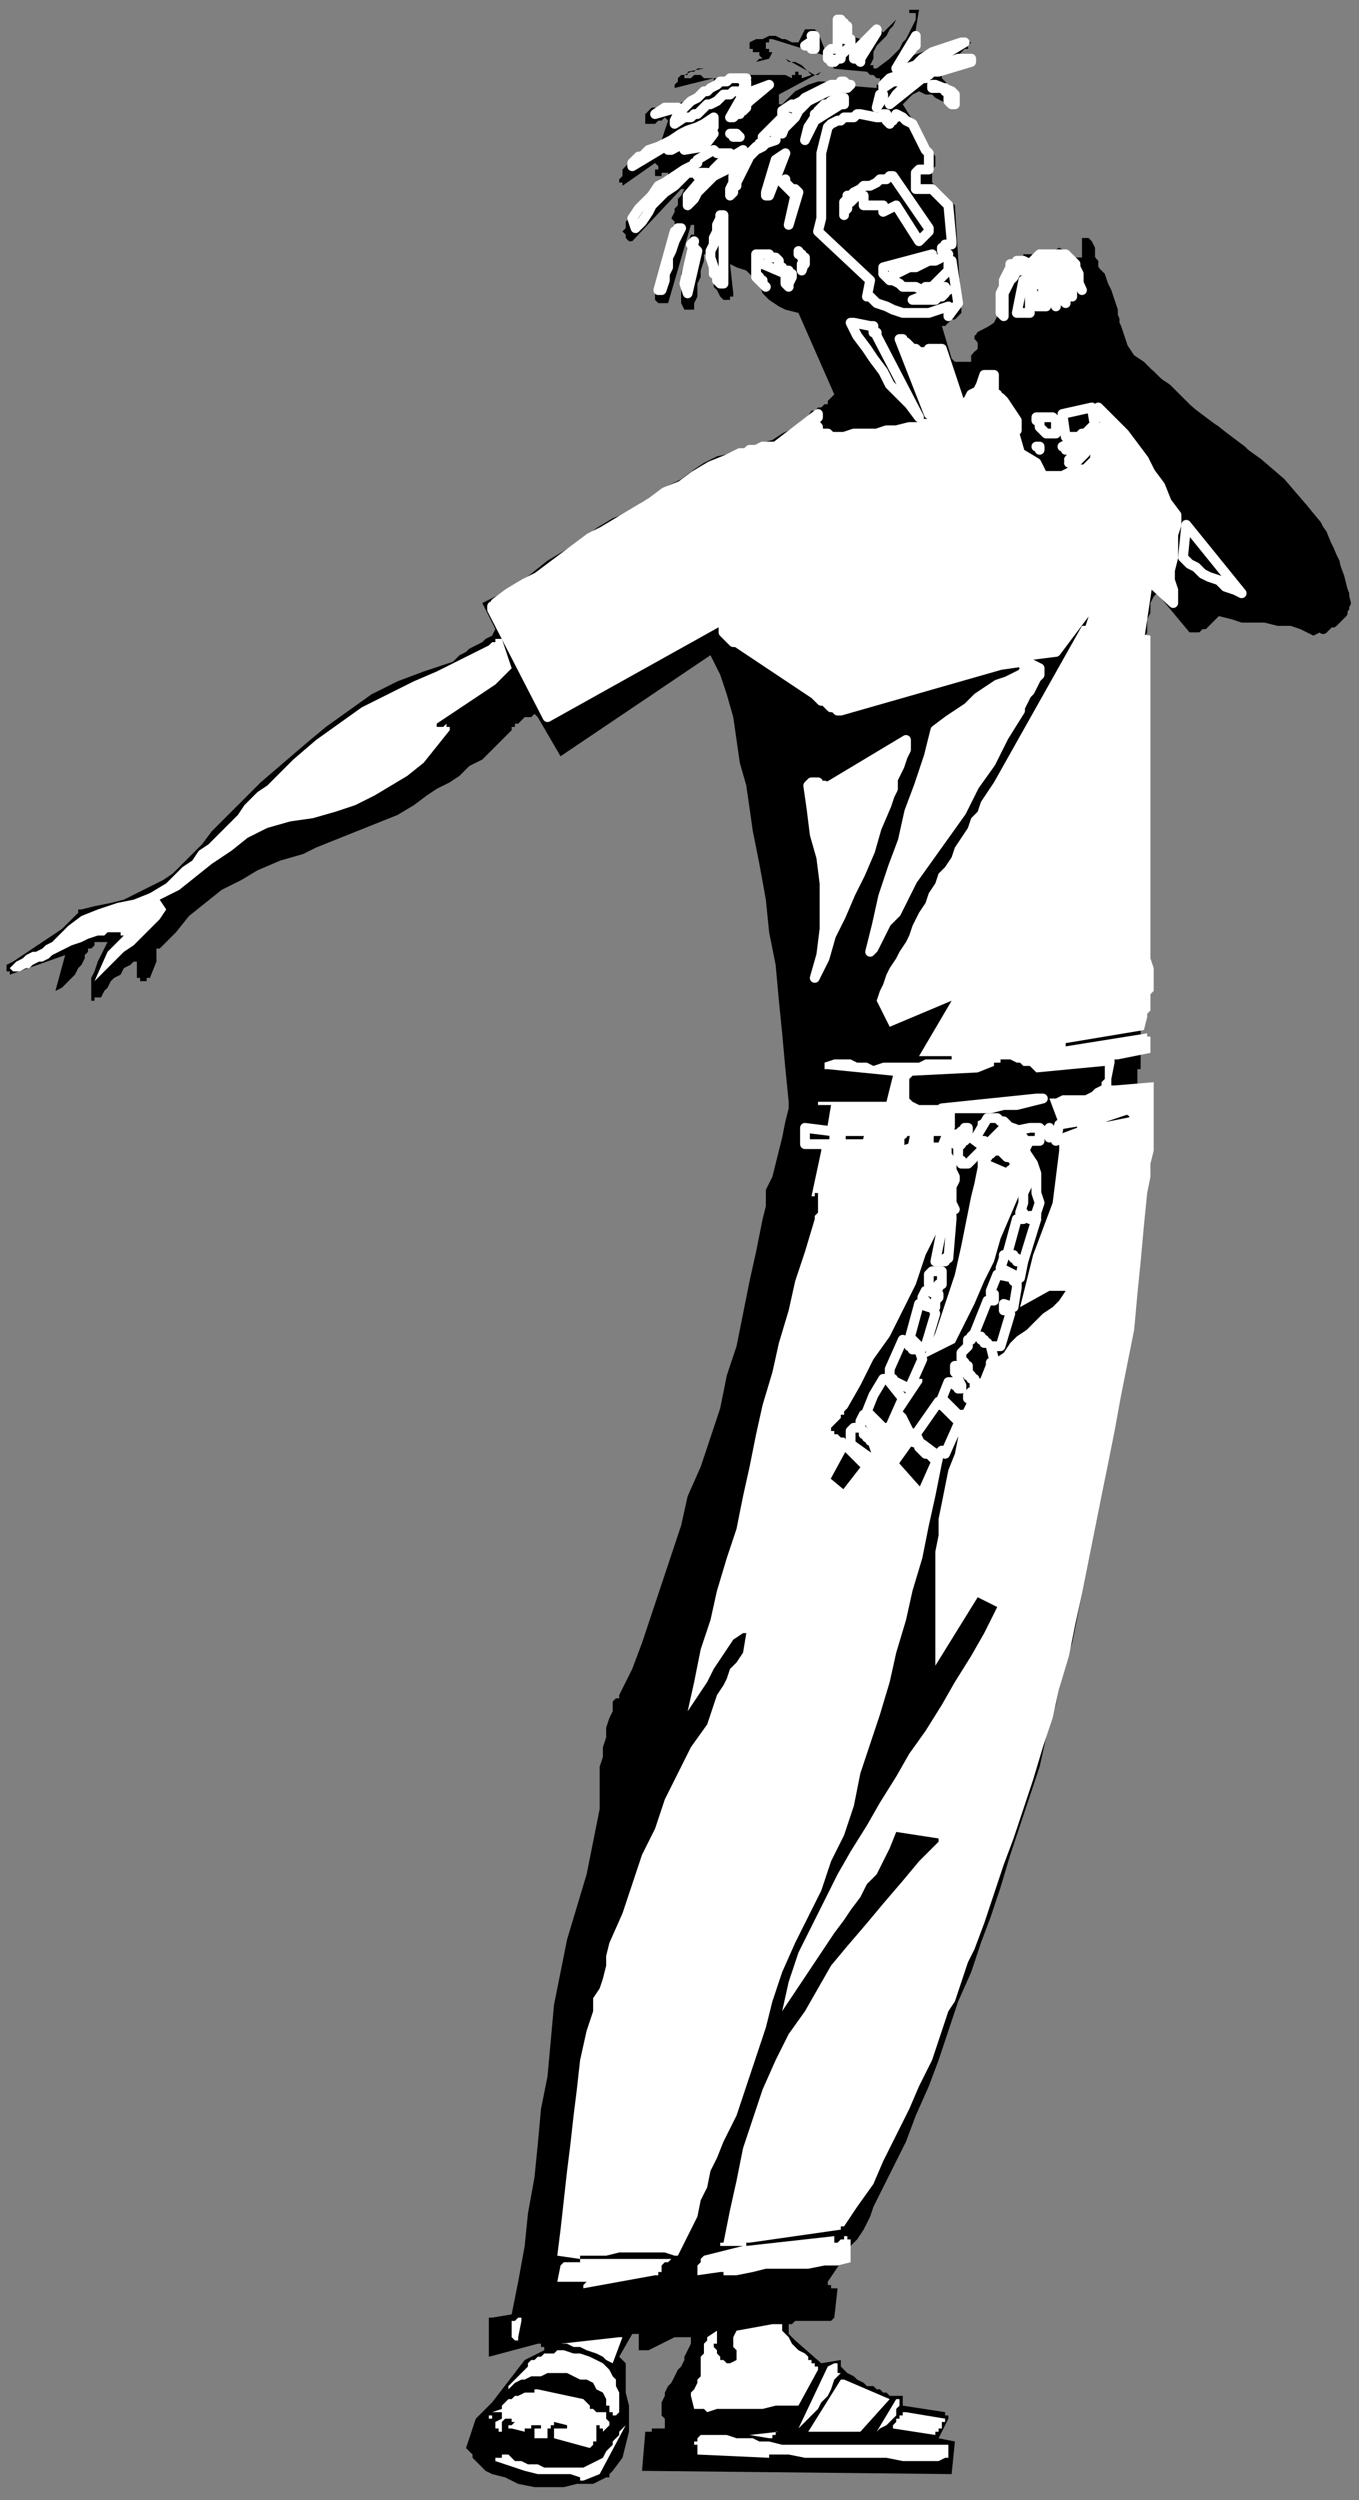 <?xml version="1.0" encoding="UTF-8" standalone="no"?>
<svg
   xmlns:dc="http://purl.org/dc/elements/1.1/"
   xmlns:cc="http://creativecommons.org/ns#"
   xmlns:rdf="http://www.w3.org/1999/02/22-rdf-syntax-ns#"
   xmlns:svg="http://www.w3.org/2000/svg"
   xmlns="http://www.w3.org/2000/svg"
   xmlns:sodipodi="http://sodipodi.sourceforge.net/DTD/sodipodi-0.dtd"
   xmlns:inkscape="http://www.inkscape.org/namespaces/inkscape"
   version="1.0"
   width="110.331mm"
   height="202.935mm"
   id="svg167"
   sodipodi:docname="CMENN034.WMF">
  <rect width="100%" height="100%" fill="#808080" stroke="none"/>
  <sodipodi:namedview
     pagecolor="#ffffff"
     bordercolor="#666666"
     borderopacity="1"
     objecttolerance="10"
     gridtolerance="10"
     guidetolerance="10"
     inkscape:pageopacity="0"
     inkscape:pageshadow="2"
     inkscape:window-width="640"
     inkscape:window-height="480"
     id="namedview169" />
  <defs
     id="defs3">
    <pattern
       id="WMFhbasepattern"
       patternUnits="userSpaceOnUse"
       width="6"
       height="6"
       x="0"
       y="0" />
  </defs>
  <path
     style="fill:none;stroke:none;"
     d="  M 0,0   L 416,0   L 416,766   L 0,766   z "
     id="path5" />
  <path
     style="fill:#000000;fill-rule:evenodd;fill-opacity:1;stroke:none;"
     d="  M 281,3   L 281,3   L 281,3   L 281,3   L 281,3   L 282,3   L 282,3   L 281,9   L 281,9   L 281,10   L 281,10   L 281,10   L 282,10   L 282,10   L 282,10   L 282,10   L 280,17   L 295,12   L 298,13   L 297,14   L 297,14   L 297,15   L 296,15   L 296,15   L 295,16   L 295,16   L 294,17   L 295,17   L 295,18   L 296,18   L 296,18   L 297,17   L 297,17   L 298,17   L 298,17   L 299,18   L 299,18   L 299,18   L 299,18   L 299,18   L 299,19   L 299,19   L 299,19   L 289,23   L 289,24   L 289,24   L 290,25   L 290,25   L 291,26   L 291,26   L 292,27   L 293,27   L 293,27   L 293,28   L 294,29   L 294,29   L 294,30   L 294,31   L 294,32   L 294,32   L 292,32   L 291,32   L 289,31   L 287,30   L 286,29   L 284,29   L 282,28   L 280,29   L 277,32   L 287,48   L 287,49   L 287,51   L 286,52   L 286,53   L 286,54   L 286,56   L 287,57   L 288,58   L 289,59   L 289,59   L 290,60   L 291,61   L 291,61   L 292,62   L 292,62   L 293,63   L 295,95   L 295,96   L 294,97   L 294,97   L 293,98   L 292,98   L 291,99   L 290,100   L 289,100   L 292,110   L 292,110   L 293,111   L 294,111   L 295,111   L 295,111   L 296,111   L 297,111   L 298,111   L 298,111   L 298,110   L 298,110   L 298,110   L 298,110   L 298,109   L 298,109   L 298,109   L 300,107   L 300,106   L 300,106   L 300,105   L 300,105   L 300,105   L 299,104   L 299,104   L 299,103   L 305,99   L 306,97   L 306,94   L 306,92   L 306,89   L 307,87   L 307,85   L 308,83   L 309,81   L 310,80   L 311,80   L 311,80   L 312,79   L 313,79   L 314,79   L 314,78   L 315,78   L 317,78   L 318,77   L 320,77   L 322,77   L 323,77   L 325,76   L 327,77   L 328,77   L 330,79   L 330,79   L 331,79   L 331,79   L 331,79   L 331,79   L 331,79   L 331,79   L 332,79   L 332,74   L 332,74   L 332,73   L 333,73   L 333,73   L 333,73   L 334,73   L 334,73   L 334,73   L 335,74   L 336,76   L 336,77   L 336,79   L 337,80   L 337,82   L 338,83   L 339,84   L 340,87   L 341,89   L 342,92   L 343,95   L 343,98   L 344,100   L 345,103   L 346,106   L 348,109   L 351,111   L 354,114   L 356,116   L 359,118   L 361,120   L 364,123   L 366,125   L 370,128   L 374,131   L 378,134   L 382,137   L 386,141   L 390,144   L 394,148   L 398,152   L 401,155   L 404,159   L 407,163   L 409,168   L 411,172   L 412,177   L 414,182   L 414,187   L 413,188   L 412,190   L 410,191   L 409,192   L 408,193   L 406,194   L 405,194   L 403,195   L 399,193   L 396,192   L 392,192   L 388,191   L 385,191   L 381,191   L 378,190   L 374,189   L 373,190   L 372,191   L 371,192   L 370,193   L 369,193   L 368,194   L 366,194   L 365,194   L 355,182   L 354,183   L 353,185   L 353,188   L 352,190   L 352,192   L 352,194   L 351,196   L 351,198   L 350,202   L 350,205   L 350,209   L 350,212   L 350,215   L 349,219   L 349,222   L 349,225   L 349,225   L 349,225   L 349,226   L 349,226   L 349,226   L 349,227   L 349,227   L 350,227   L 350,328   L 349,328   L 349,329   L 349,329   L 349,329   L 349,329   L 349,330   L 349,330   L 349,330   L 349,335   L 349,340   L 350,344   L 350,349   L 350,354   L 350,358   L 350,363   L 350,368   L 349,379   L 348,389   L 347,400   L 346,411   L 344,421   L 343,432   L 341,442   L 339,453   L 339,453   L 339,454   L 339,454   L 339,454   L 339,454   L 339,454   L 337,464   L 335,474   L 333,484   L 331,494   L 329,504   L 326,513   L 324,523   L 321,533   L 319,542   L 316,551   L 313,560   L 310,569   L 307,579   L 304,588   L 301,596   L 298,605   L 294,614   L 291,623   L 288,632   L 285,640   L 281,649   L 278,657   L 274,665   L 270,673   L 268,677   L 267,680   L 265,684   L 263,687   L 260,690   L 258,694   L 256,697   L 254,700   L 254,701   L 254,701   L 255,701   L 255,701   L 255,702   L 256,702   L 256,702   L 257,702   L 256,711   L 255,712   L 254,712   L 252,712   L 250,712   L 249,712   L 247,712   L 245,712   L 244,712   L 243,713   L 242,713   L 242,714   L 242,715   L 242,716   L 243,717   L 243,717   L 244,718   L 252,725   L 258,724   L 258,726   L 259,727   L 260,728   L 262,729   L 263,730   L 265,731   L 266,732   L 268,732   L 269,733   L 270,733   L 271,734   L 272,734   L 273,735   L 273,735   L 274,735   L 275,735   L 276,735   L 276,735   L 276,735   L 276,735   L 276,735   L 276,735   L 277,735   L 277,735   L 277,736   L 277,736   L 277,736   L 277,737   L 277,737   L 277,738   L 277,738   L 277,738   L 290,740   L 290,741   L 290,741   L 290,741   L 291,741   L 291,741   L 291,741   L 291,742   L 291,742   L 288,748   L 293,749   L 292,759   L 197,758   L 198,746   L 199,746   L 199,746   L 200,746   L 200,745   L 201,745   L 202,745   L 203,745   L 203,745   L 203,745   L 203,745   L 204,745   L 204,745   L 204,745   L 204,744   L 204,744   L 204,744   L 204,742   L 203,741   L 203,739   L 203,737   L 204,735   L 204,734   L 205,732   L 206,731   L 207,729   L 208,727   L 209,726   L 210,724   L 210,723   L 211,721   L 212,719   L 212,717   L 210,717   L 209,717   L 207,717   L 205,718   L 203,719   L 201,720   L 199,721   L 197,721   L 197,721   L 196,721   L 196,720   L 196,719   L 196,719   L 196,718   L 196,717   L 196,717   L 196,716   L 196,716   L 196,716   L 195,716   L 195,716   L 195,716   L 194,716   L 194,716   L 190,723   L 192,725   L 192,729   L 192,734   L 193,738   L 193,742   L 193,746   L 192,750   L 191,754   L 188,758   L 188,758   L 187,759   L 187,759   L 187,759   L 187,760   L 186,760   L 186,760   L 186,760   L 182,762   L 177,762   L 173,763   L 168,763   L 164,763   L 159,762   L 155,760   L 151,759   L 149,758   L 148,757   L 147,756   L 146,755   L 145,754   L 145,753   L 144,752   L 143,751   L 146,742   L 151,737   L 161,724   L 167,721   L 167,721   L 167,720   L 166,720   L 166,720   L 166,720   L 166,720   L 166,719   L 165,719   L 150,723   L 150,712   L 150,712   L 150,712   L 150,711   L 150,711   L 150,711   L 151,711   L 151,711   L 151,711   L 157,710   L 157,710   L 157,710   L 157,710   L 157,710   L 159,700   L 161,689   L 162,679   L 164,668   L 165,658   L 166,647   L 168,637   L 169,626   L 170,615   L 172,605   L 174,595   L 177,585   L 180,575   L 182,565   L 184,555   L 184,545   L 184,542   L 185,539   L 185,536   L 186,533   L 186,530   L 187,527   L 188,525   L 188,522   L 189,521   L 189,521   L 189,521   L 189,521   L 190,521   L 190,520   L 194,512   L 197,504   L 200,495   L 203,486   L 206,477   L 209,468   L 211,459   L 215,450   L 218,441   L 221,432   L 223,422   L 226,413   L 228,403   L 230,393   L 232,384   L 234,374   L 235,370   L 235,365   L 237,361   L 238,357   L 239,353   L 240,349   L 241,344   L 242,340   L 242,339   L 242,339   L 242,339   L 242,339   L 242,338   L 242,338   L 242,338   L 242,338   L 241,328   L 240,317   L 239,307   L 238,296   L 236,286   L 235,276   L 233,265   L 231,255   L 230,248   L 229,241   L 227,234   L 226,227   L 225,220   L 223,213   L 221,207   L 218,201   L 172,232   L 165,220   L 164,219   L 163,220   L 162,220   L 161,220   L 160,221   L 160,221   L 159,222   L 158,222   L 158,222   L 158,223   L 158,223   L 157,223   L 157,223   L 157,224   L 157,224   L 157,224   L 154,227   L 151,230   L 148,233   L 144,235   L 141,238   L 138,240   L 134,242   L 131,244   L 127,247   L 122,250   L 117,252   L 112,254   L 107,256   L 102,258   L 97,260   L 93,262   L 86,264   L 79,267   L 74,270   L 68,273   L 63,277   L 58,281   L 54,286   L 49,291   L 49,291   L 48,291   L 48,291   L 48,291   L 48,292   L 48,292   L 48,292   L 48,292   L 48,295   L 46,300   L 46,300   L 46,300   L 45,300   L 45,300   L 45,300   L 45,301   L 45,301   L 45,301   L 44,301   L 44,301   L 44,301   L 44,301   L 44,301   L 44,301   L 43,301   L 43,300   L 43,300   L 43,300   L 43,300   L 42,300   L 42,296   L 42,296   L 42,296   L 42,296   L 42,296   L 42,295   L 41,295   L 41,295   L 41,295   L 40,296   L 38,297   L 37,299   L 35,300   L 34,301   L 33,303   L 32,304   L 31,306   L 31,306   L 31,306   L 30,306   L 30,306   L 30,306   L 29,306   L 29,307   L 28,307   L 28,304   L 28,302   L 28,300   L 29,298   L 30,295   L 31,293   L 32,291   L 33,289   L 33,289   L 32,289   L 32,289   L 32,289   L 32,289   L 31,289   L 30,289   L 29,289   L 29,290   L 28,291   L 27,291   L 27,292   L 26,293   L 26,294   L 25,296   L 24,297   L 23,299   L 22,300   L 21,301   L 20,302   L 19,303   L 17,304   L 20,293   L 3,299   L 3,299   L 3,298   L 2,298   L 2,298   L 2,298   L 2,297   L 2,297   L 2,296   L 4,295   L 7,293   L 10,291   L 13,289   L 16,287   L 19,285   L 21,283   L 24,280   L 24,280   L 24,280   L 24,279   L 25,279   L 25,279   L 25,279   L 29,278   L 34,277   L 38,276   L 42,274   L 46,272   L 50,270   L 53,268   L 56,265   L 59,262   L 62,259   L 65,255   L 68,252   L 71,249   L 74,246   L 77,243   L 80,240   L 87,234   L 94,228   L 100,223   L 107,218   L 114,213   L 122,209   L 130,206   L 139,203   L 141,201   L 143,200   L 144,199   L 146,198   L 148,197   L 149,196   L 151,195   L 152,193   L 148,185   L 154,182   L 159,179   L 163,176   L 168,172   L 173,169   L 178,166   L 183,162   L 188,159   L 193,157   L 197,154   L 201,152   L 205,149   L 209,147   L 213,144   L 216,142   L 220,140   L 225,139   L 229,138   L 233,136   L 237,135   L 240,133   L 244,131   L 247,129   L 249,126   L 250,126   L 251,125   L 252,125   L 253,124   L 254,124   L 254,123   L 255,122   L 256,121   L 245,96   L 241,95   L 239,94   L 236,92   L 234,90   L 233,87   L 231,85   L 229,83   L 226,82   L 224,81   L 225,90   L 225,91   L 225,91   L 224,91   L 224,92   L 223,92   L 223,92   L 222,92   L 222,92   L 221,91   L 220,89   L 219,88   L 219,86   L 218,84   L 218,82   L 218,80   L 218,78   L 218,78   L 218,78   L 217,78   L 217,78   L 217,78   L 217,78   L 216,78   L 216,78   L 216,80   L 215,83   L 215,85   L 214,87   L 214,89   L 214,91   L 213,93   L 213,95   L 213,95   L 212,95   L 212,95   L 212,95   L 211,95   L 211,95   L 211,95   L 210,95   L 209,93   L 209,90   L 209,87   L 209,84   L 210,81   L 211,78   L 211,75   L 212,72   L 213,72   L 213,72   L 213,71   L 213,71   L 213,71   L 213,70   L 213,70   L 213,70   L 213,70   L 213,69   L 213,69   L 213,69   L 213,69   L 213,69   L 213,69   L 212,69   L 205,93   L 204,93   L 204,93   L 204,93   L 203,93   L 203,93   L 203,93   L 202,93   L 202,93   L 201,92   L 201,90   L 201,88   L 202,86   L 202,84   L 203,81   L 204,80   L 204,78   L 204,77   L 205,76   L 205,75   L 205,74   L 206,73   L 206,72   L 206,71   L 207,70   L 207,68   L 206,67   L 207,65   L 207,64   L 208,63   L 208,61   L 209,60   L 210,58   L 210,58   L 210,58   L 210,58   L 210,58   L 209,58   L 209,58   L 194,74   L 194,74   L 193,74   L 193,74   L 193,74   L 193,74   L 193,74   L 192,73   L 192,72   L 191,71   L 192,70   L 192,69   L 192,68   L 193,67   L 193,66   L 194,65   L 196,63   L 197,61   L 199,59   L 200,58   L 202,56   L 203,55   L 205,54   L 205,54   L 205,54   L 205,53   L 205,53   L 204,53   L 204,53   L 204,53   L 204,53   L 204,53   L 203,53   L 203,53   L 203,54   L 202,54   L 202,54   L 202,54   L 201,54   L 201,53   L 201,53   L 201,52   L 201,52   L 202,52   L 202,51   L 202,51   L 202,51   L 201,50   L 201,50   L 201,50   L 201,51   L 201,51   L 201,51   L 201,51   L 201,50   L 191,57   L 191,57   L 191,56   L 190,56   L 190,55   L 191,54   L 191,53   L 191,53   L 191,52   L 192,51   L 194,49   L 195,48   L 197,47   L 198,46   L 200,45   L 202,44   L 203,43   L 205,37   L 205,37   L 204,36   L 203,37   L 203,37   L 202,37   L 201,38   L 200,38   L 199,38   L 199,38   L 199,38   L 199,38   L 198,38   L 198,38   L 198,38   L 198,38   L 198,37   L 198,37   L 198,37   L 198,36   L 198,36   L 198,36   L 198,35   L 198,35   L 198,35   L 200,33   L 202,33   L 204,32   L 206,32   L 208,32   L 210,31   L 212,30   L 213,29   L 214,29   L 215,28   L 215,28   L 216,27   L 216,27   L 217,27   L 217,27   L 218,26   L 218,26   L 218,26   L 219,26   L 219,25   L 219,25   L 219,25   L 219,25   L 219,24   L 207,27   L 207,27   L 207,27   L 207,27   L 207,27   L 207,27   L 207,26   L 207,26   L 207,26   L 208,25   L 208,24   L 209,23   L 210,23   L 212,22   L 213,22   L 214,21   L 216,21   L 211,22   L 211,22   L 211,23   L 211,23   L 210,23   L 210,23   L 210,24   L 210,24   L 211,24   L 212,24   L 213,23   L 215,23   L 216,24   L 217,24   L 219,24   L 220,24   L 222,24   L 224,23   L 227,23   L 230,23   L 233,23   L 235,23   L 238,23   L 241,23   L 243,24   L 243,23   L 243,23   L 244,23   L 244,23   L 244,23   L 244,22   L 245,22   L 245,22   L 245,22   L 245,22   L 245,23   L 246,23   L 246,23   L 246,24   L 246,24   L 246,24   L 249,23   L 248,22   L 247,21   L 246,20   L 246,20   L 244,19   L 243,19   L 242,19   L 241,18   L 250,23   L 250,23   L 251,23   L 251,23   L 251,23   L 251,23   L 252,22   L 252,22   L 252,22   L 239,29   L 239,32   L 239,32   L 239,32   L 239,32   L 239,32   L 239,32   L 240,32   L 241,31   L 243,29   L 244,28   L 246,27   L 248,26   L 251,25   L 253,25   L 256,26   L 269,27   L 269,27   L 269,26   L 269,26   L 270,26   L 270,26   L 270,25   L 270,25   L 270,25   L 270,24   L 269,24   L 269,24   L 268,23   L 268,23   L 267,23   L 267,23   L 266,22   L 255,21   L 255,21   L 255,21   L 255,21   L 255,21   L 255,21   L 255,21   L 255,21   L 256,21   L 253,17   L 237,12   L 236,12   L 236,12   L 236,12   L 236,13   L 235,13   L 235,14   L 235,14   L 235,15   L 235,15   L 235,15   L 236,15   L 236,15   L 236,16   L 236,16   L 237,16   L 237,16   L 236,18   L 232,19   L 232,19   L 233,18   L 233,18   L 233,18   L 233,18   L 233,18   L 234,18   L 234,18   L 234,18   L 233,17   L 233,17   L 233,16   L 232,16   L 231,16   L 231,15   L 230,15   L 230,15   L 230,14   L 230,14   L 230,14   L 230,14   L 230,13   L 230,13   L 230,13   L 232,12   L 234,12   L 236,11   L 238,11   L 240,12   L 241,12   L 243,13   L 245,13   L 247,9   L 248,9   L 248,9   L 249,9   L 249,9   L 249,9   L 250,9   L 250,9   L 251,10   L 253,15   L 254,15   L 254,15   L 255,15   L 255,15   L 255,14   L 256,14   L 256,13   L 256,13   L 257,5   L 258,5   L 258,5   L 259,5   L 259,6   L 260,7   L 260,7   L 260,8   L 261,8   L 261,9   L 261,9   L 261,10   L 261,10   L 261,10   L 261,10   L 261,11   L 261,11   L 264,12   L 264,12   L 265,11   L 266,11   L 266,10   L 267,10   L 268,9   L 268,9   L 269,8   L 270,8   L 270,9   L 270,9   L 270,9   L 271,10   L 271,10   L 271,10   L 271,10   L 275,6   L 274,8   L 273,9   L 272,11   L 270,13   L 269,14   L 268,16   L 268,18   L 267,20   L 268,20   L 268,20   L 268,20   L 268,21   L 269,21   L 269,21   L 273,18   L 274,17   L 276,15   L 277,13   L 278,12   L 279,10   L 280,8   L 281,6   L 281,4   L 281,4   L 280,4   L 280,4   L 280,4   L 279,4   L 279,4   L 278,4   L 278,4   L 278,4   L 278,4   L 279,4   L 279,4   L 279,3   L 280,3   L 280,3   L 281,3  z "
     id="path7" />
  <path
     style="fill:#000000;fill-rule:evenodd;fill-opacity:1;stroke:#ffffff;stroke-width:3px;stroke-linecap:round;stroke-linejoin:round;stroke-miterlimit:4;stroke-dasharray:none;stroke-opacity:1;"
     d="  M 258,6   L 258,7   L 259,7   L 259,7   L 259,8   L 259,8   L 260,8   L 260,9   L 260,10   L 260,10   L 260,10   L 260,10   L 260,11   L 259,11   L 259,11   L 259,12   L 259,12   L 260,12   L 260,12   L 260,12   L 261,12   L 261,12   L 261,13   L 261,13   L 261,13   L 261,14   L 260,15   L 260,15   L 259,16   L 258,17   L 258,18   L 257,18   L 256,19   L 256,19   L 256,19   L 255,19   L 255,19   L 255,18   L 254,18   L 254,17   L 254,17   L 254,16   L 254,16   L 255,15   L 255,15   L 255,15   L 256,15   L 257,15   L 257,14   L 257,6   L 257,6   L 258,6   L 258,6   L 258,6  z "
     id="path9" />
  <path
     style="fill:#000000;fill-rule:evenodd;fill-opacity:1;stroke:#ffffff;stroke-width:3px;stroke-linecap:round;stroke-linejoin:round;stroke-miterlimit:4;stroke-dasharray:none;stroke-opacity:1;"
     d="  M 269,9   L 269,9   L 269,10   L 269,10   L 269,10   L 264,18   L 264,19   L 264,19   L 263,18   L 263,18   L 263,18   L 263,18   L 263,18   L 263,18   L 263,18   L 262,18   L 262,18   L 262,18   L 262,18   L 262,17   L 263,16   L 263,15   L 264,14   L 265,13   L 266,12   L 267,11   L 268,10   L 269,9  z "
     id="path11" />
  <path
     style="fill:#000000;fill-rule:evenodd;fill-opacity:1;stroke:#ffffff;stroke-width:3px;stroke-linecap:round;stroke-linejoin:round;stroke-miterlimit:4;stroke-dasharray:none;stroke-opacity:1;"
     d="  M 249,11   L 250,11   L 250,12   L 250,12   L 250,12   L 250,13   L 250,13   L 250,14   L 250,14   L 250,14   L 250,15   L 249,15   L 249,14   L 249,14   L 248,14   L 248,14   L 247,14   L 250,12   L 250,12   L 250,12   L 250,11   L 249,11   L 249,11   L 249,11   L 249,11   L 249,11  z "
     id="path13" />
  <path
     style="fill:#000000;fill-rule:evenodd;fill-opacity:1;stroke:#ffffff;stroke-width:3px;stroke-linecap:round;stroke-linejoin:round;stroke-miterlimit:4;stroke-dasharray:none;stroke-opacity:1;"
     d="  M 281,11   L 281,11   L 281,12   L 281,12   L 281,13   L 281,13   L 281,14   L 280,14   L 280,15   L 275,21   L 281,11  z "
     id="path15" />
  <path
     style="fill:#000000;fill-rule:evenodd;fill-opacity:1;stroke:#ffffff;stroke-width:3px;stroke-linecap:round;stroke-linejoin:round;stroke-miterlimit:4;stroke-dasharray:none;stroke-opacity:1;"
     d="  M 295,13   L 295,13   L 296,13   L 296,13   L 296,13   L 276,25   L 276,25   L 275,25   L 275,25   L 275,25   L 275,25   L 274,25   L 274,25   L 274,25   L 271,27   L 271,27   L 271,26   L 271,26   L 272,25   L 272,25   L 273,24   L 273,24   L 273,24   L 276,23   L 278,21   L 281,20   L 283,18   L 286,16   L 289,15   L 292,14   L 295,13  z "
     id="path17" />
  <path
     style="fill:#000000;fill-rule:evenodd;fill-opacity:1;stroke:#ffffff;stroke-width:3px;stroke-linecap:round;stroke-linejoin:round;stroke-miterlimit:4;stroke-dasharray:none;stroke-opacity:1;"
     d="  M 294,18   L 297,18   L 297,18   L 298,18   L 298,18   L 298,19   L 298,19   L 298,19   L 298,19   L 298,19   L 288,22   L 288,22   L 288,22   L 287,22   L 287,22   L 287,22   L 287,22   L 286,22   L 286,22   L 285,23   L 285,23   L 285,23   L 284,23   L 284,24   L 283,24   L 273,32   L 275,29   L 277,27   L 280,25   L 282,23   L 285,22   L 288,20   L 291,19   L 294,18  z "
     id="path19" />
  <path
     style="fill:#000000;fill-rule:evenodd;fill-opacity:1;stroke:#ffffff;stroke-width:3px;stroke-linecap:round;stroke-linejoin:round;stroke-miterlimit:4;stroke-dasharray:none;stroke-opacity:1;"
     d="  M 228,25   L 229,25   L 229,26   L 229,26   L 229,27   L 228,27   L 228,28   L 228,28   L 228,29   L 236,26   L 230,31   L 229,32   L 229,33   L 228,34   L 227,34   L 227,35   L 226,35   L 225,36   L 224,36   L 228,29   L 226,28   L 225,28   L 224,29   L 222,29   L 221,30   L 220,31   L 218,32   L 217,32   L 216,33   L 215,34   L 215,34   L 214,35   L 213,35   L 212,36   L 211,36   L 210,36   L 207,38   L 207,37   L 208,35   L 209,34   L 211,32   L 212,31   L 214,30   L 216,28   L 217,28   L 218,27   L 220,26   L 221,25   L 223,25   L 224,24   L 226,24   L 227,24   L 229,24   L 229,24   L 229,24   L 228,25   L 228,25  z "
     id="path21" />
  <path
     style="fill:#000000;fill-rule:evenodd;fill-opacity:1;stroke:#ffffff;stroke-width:3px;stroke-linecap:round;stroke-linejoin:round;stroke-miterlimit:4;stroke-dasharray:none;stroke-opacity:1;"
     d="  M 287,26   L 292,28   L 292,28   L 292,28   L 293,29   L 293,29   L 293,30   L 293,30   L 293,31   L 293,31   L 293,32   L 293,32   L 292,32   L 292,32   L 292,32   L 292,32   L 292,32   L 291,31   L 291,31   L 291,31   L 291,30   L 291,30   L 291,29   L 291,29   L 291,28   L 290,28   L 290,27   L 289,27   L 288,27   L 287,27   L 287,27   L 286,27   L 286,27   L 286,26   L 286,26   L 286,26   L 286,26   L 287,26   L 287,26   L 287,26  z "
     id="path23" />
  <path
     style="fill:#000000;fill-rule:evenodd;fill-opacity:1;stroke:#ffffff;stroke-width:3px;stroke-linecap:round;stroke-linejoin:round;stroke-miterlimit:4;stroke-dasharray:none;stroke-opacity:1;"
     d="  M 258,26   L 258,26   L 258,25   L 259,25   L 259,25   L 260,26   L 260,26   L 261,26   L 261,26   L 260,27   L 258,27   L 256,28   L 254,28   L 252,29   L 250,30   L 248,31   L 247,32   L 246,33   L 245,34   L 244,36   L 243,37   L 242,38   L 241,39   L 240,40   L 240,41   L 242,36   L 241,36   L 241,36   L 240,37   L 240,37   L 239,38   L 239,39   L 239,39   L 239,40   L 238,40   L 238,41   L 238,41   L 238,41   L 238,42   L 238,42   L 238,42   L 238,43   L 235,44   L 234,45   L 232,46   L 230,48   L 229,50   L 228,52   L 227,54   L 226,56   L 226,57   L 225,57   L 225,58   L 225,58   L 225,59   L 225,59   L 224,60   L 224,60   L 224,58   L 225,56   L 225,54   L 226,52   L 228,51   L 229,49   L 230,47   L 232,45   L 232,45   L 232,45   L 233,45   L 233,44   L 233,44   L 234,44   L 234,44   L 234,44   L 234,44   L 234,44   L 234,43   L 234,43   L 234,43   L 234,42   L 234,42   L 234,42   L 240,36   L 240,36   L 240,36   L 240,35   L 240,35   L 240,35   L 240,35   L 240,34   L 240,34   L 243,32   L 243,32   L 243,32   L 243,32   L 243,33   L 243,33   L 243,33   L 243,33   L 243,33   L 244,32   L 246,31   L 247,30   L 249,29   L 251,28   L 253,27   L 255,26   L 258,26  z "
     id="path25" />
  <path
     style="fill:#000000;fill-rule:evenodd;fill-opacity:1;stroke:#ffffff;stroke-width:3px;stroke-linecap:round;stroke-linejoin:round;stroke-miterlimit:4;stroke-dasharray:none;stroke-opacity:1;"
     d="  M 271,29   L 271,30   L 271,30   L 271,30   L 271,30   L 269,33   L 270,29   L 270,29   L 270,29   L 270,29   L 271,29  z "
     id="path27" />
  <path
     style="fill:#000000;fill-rule:evenodd;fill-opacity:1;stroke:#ffffff;stroke-width:3px;stroke-linecap:round;stroke-linejoin:round;stroke-miterlimit:4;stroke-dasharray:none;stroke-opacity:1;"
     d="  M 258,30   L 258,30   L 259,30   L 259,30   L 259,30   L 259,30   L 259,31   L 259,31   L 259,31   L 259,31   L 259,32   L 259,32   L 258,32   L 250,37   L 247,43   L 248,39   L 250,36   L 250,36   L 250,36   L 250,36   L 250,36   L 250,35   L 250,35   L 250,35   L 251,35   L 251,34   L 252,33   L 253,32   L 254,32   L 255,31   L 256,31   L 257,30   L 258,30  z "
     id="path29" />
  <path
     style="fill:#000000;fill-rule:evenodd;fill-opacity:1;stroke:#ffffff;stroke-width:3px;stroke-linecap:round;stroke-linejoin:round;stroke-miterlimit:4;stroke-dasharray:none;stroke-opacity:1;"
     d="  M 204,33   L 208,33   L 201,35   L 204,33  z "
     id="path31" />
  <path
     style="fill:#000000;fill-rule:evenodd;fill-opacity:1;stroke:#ffffff;stroke-width:3px;stroke-linecap:round;stroke-linejoin:round;stroke-miterlimit:4;stroke-dasharray:none;stroke-opacity:1;"
     d="  M 264,35   L 269,36   L 270,36   L 270,36   L 270,36   L 270,36   L 271,35   L 271,35   L 272,35   L 272,35   L 272,36   L 272,36   L 272,36   L 272,36   L 272,37   L 272,37   L 272,37   L 272,37   L 273,38   L 273,37   L 274,37   L 274,37   L 274,36   L 275,36   L 275,35   L 275,35   L 277,36   L 278,37   L 280,38   L 281,40   L 282,42   L 283,44   L 284,46   L 285,47   L 285,48   L 285,49   L 285,49   L 285,50   L 285,50   L 285,51   L 285,51   L 285,52   L 285,52   L 284,52   L 284,52   L 283,52   L 283,52   L 282,52   L 282,52   L 282,52   L 281,53   L 281,53   L 281,54   L 281,54   L 281,55   L 281,55   L 281,56   L 281,56   L 281,57   L 281,57   L 281,57   L 281,58   L 282,58   L 282,58   L 282,58   L 283,58   L 283,58   L 283,58   L 283,58   L 283,58   L 284,58   L 284,58   L 284,58   L 285,58   L 285,58   L 286,58   L 287,59   L 288,60   L 289,61   L 289,61   L 290,62   L 291,63   L 292,74   L 292,74   L 292,75   L 291,75   L 291,75   L 290,75   L 290,76   L 289,76   L 289,76   L 289,77   L 289,77   L 289,77   L 290,77   L 290,77   L 290,77   L 290,77   L 291,78   L 289,79   L 287,80   L 285,80   L 283,81   L 281,82   L 279,82   L 277,83   L 275,84   L 275,84   L 275,84   L 275,84   L 274,84   L 274,84   L 274,84   L 274,84   L 286,79   L 286,79   L 286,79   L 286,78   L 286,78   L 286,78   L 286,78   L 271,82   L 271,82   L 271,82   L 271,82   L 271,83   L 271,83   L 271,83   L 271,83   L 271,84   L 272,85   L 273,86   L 274,86   L 276,87   L 277,88   L 279,88   L 281,88   L 283,89   L 284,88   L 286,88   L 287,87   L 289,85   L 290,84   L 291,83   L 291,81   L 292,80   L 294,93   L 291,97   L 291,94   L 288,95   L 285,96   L 282,96   L 280,96   L 277,96   L 274,95   L 272,94   L 269,93   L 269,93   L 268,92   L 268,92   L 268,92   L 267,91   L 267,91   L 267,91   L 266,91   L 267,86   L 251,71   L 252,67   L 252,63   L 252,59   L 252,55   L 252,51   L 252,47   L 253,43   L 254,39   L 255,38   L 257,37   L 258,37   L 259,36   L 261,36   L 262,36   L 263,35   L 264,35  z "
     id="path33" />
  <path
     style="fill:#000000;fill-rule:evenodd;fill-opacity:1;stroke:#ffffff;stroke-width:3px;stroke-linecap:round;stroke-linejoin:round;stroke-miterlimit:4;stroke-dasharray:none;stroke-opacity:1;"
     d="  M 219,36   L 219,37   L 219,37   L 219,37   L 219,37   L 219,37   L 219,37   L 219,38   L 219,38   L 219,38   L 219,38   L 219,39   L 219,39   L 206,46   L 206,46   L 205,46   L 205,46   L 205,46   L 205,46   L 205,46   L 205,45   L 204,45   L 194,51   L 194,50   L 194,50   L 195,49   L 196,48   L 197,48   L 198,47   L 198,47   L 199,46   L 202,45   L 204,44   L 206,43   L 209,41   L 211,40   L 214,39   L 216,38   L 219,36  z "
     id="path35" />
  <path
     style="fill:#000000;fill-rule:evenodd;fill-opacity:1;stroke:#ffffff;stroke-width:3px;stroke-linecap:round;stroke-linejoin:round;stroke-miterlimit:4;stroke-dasharray:none;stroke-opacity:1;"
     d="  M 225,41   L 225,41   L 225,41   L 226,41   L 226,41   L 226,41   L 226,41   L 226,41   L 227,42   L 226,42   L 226,42   L 226,42   L 226,42   L 225,42   L 225,41   L 225,41   L 224,41   L 225,41   L 225,41   L 225,41   L 225,41  z "
     id="path37" />
  <path
     style="fill:#000000;fill-rule:evenodd;fill-opacity:1;stroke:#ffffff;stroke-width:3px;stroke-linecap:round;stroke-linejoin:round;stroke-miterlimit:4;stroke-dasharray:none;stroke-opacity:1;"
     d="  M 219,41   L 216,45   L 210,46   L 217,41   L 217,41   L 217,41   L 217,41   L 218,41   L 218,41   L 218,41   L 218,41   L 219,41  z "
     id="path39" />
  <path
     style="fill:#000000;fill-rule:evenodd;fill-opacity:1;stroke:#ffffff;stroke-width:3px;stroke-linecap:round;stroke-linejoin:round;stroke-miterlimit:4;stroke-dasharray:none;stroke-opacity:1;"
     d="  M 220,47   L 224,47   L 224,47   L 223,47   L 223,47   L 223,48   L 223,48   L 223,48   L 223,49   L 223,49   L 228,46   L 225,51   L 223,52   L 221,53   L 219,54   L 217,56   L 216,57   L 214,59   L 213,61   L 211,63   L 211,62   L 211,62   L 211,62   L 211,62   L 211,61   L 211,61   L 211,61   L 211,60   L 217,53   L 217,53   L 217,53   L 216,53   L 216,53   L 215,53   L 215,53   L 215,54   L 214,54   L 214,53   L 214,53   L 213,53   L 213,53   L 212,53   L 212,53   L 212,53   L 211,53   L 209,55   L 207,57   L 204,59   L 202,61   L 200,63   L 199,65   L 197,68   L 195,70   L 194,67   L 196,64   L 198,62   L 200,60   L 202,57   L 204,56   L 207,54   L 210,52   L 212,51   L 213,51   L 213,51   L 213,50   L 213,50   L 213,50   L 214,50   L 214,49   L 214,49   L 219,46   L 219,46   L 219,46   L 220,47   L 220,47  z "
     id="path41" />
  <path
     style="fill:#000000;fill-rule:evenodd;fill-opacity:1;stroke:#ffffff;stroke-width:3px;stroke-linecap:round;stroke-linejoin:round;stroke-miterlimit:4;stroke-dasharray:none;stroke-opacity:1;"
     d="  M 241,47   L 236,60   L 236,60   L 236,60   L 235,60   L 235,60   L 235,60   L 235,60   L 235,60   L 235,59   L 238,49   L 241,47  z "
     id="path43" />
  <path
     style="fill:#000000;fill-rule:evenodd;fill-opacity:1;stroke:#ffffff;stroke-width:3px;stroke-linecap:round;stroke-linejoin:round;stroke-miterlimit:4;stroke-dasharray:none;stroke-opacity:1;"
     d="  M 222,49   L 219,52   L 222,49   L 222,49   L 222,49   L 222,49   L 222,49  z "
     id="path45" />
  <path
     style="fill:#000000;fill-rule:evenodd;fill-opacity:1;stroke:#ffffff;stroke-width:3px;stroke-linecap:round;stroke-linejoin:round;stroke-miterlimit:4;stroke-dasharray:none;stroke-opacity:1;"
     d="  M 274,54   L 285,70   L 285,71   L 285,71   L 284,72   L 284,72   L 283,73   L 283,73   L 282,74   L 282,74   L 275,63   L 271,65   L 271,65   L 271,65   L 271,64   L 271,64   L 271,64   L 271,63   L 271,63   L 271,63   L 265,63   L 265,60   L 265,60   L 264,60   L 264,60   L 263,60   L 262,61   L 262,61   L 261,62   L 261,62   L 260,62   L 260,62   L 260,63   L 260,63   L 260,64   L 259,65   L 259,65   L 259,66   L 259,65   L 259,65   L 259,64   L 259,63   L 259,62   L 260,61   L 260,60   L 261,60   L 262,59   L 264,58   L 265,57   L 267,57   L 269,56   L 270,55   L 272,55   L 273,54   L 273,54   L 273,54   L 274,54   L 274,54  z "
     id="path47" />
  <path
     style="fill:#000000;fill-rule:evenodd;fill-opacity:1;stroke:#ffffff;stroke-width:3px;stroke-linecap:round;stroke-linejoin:round;stroke-miterlimit:4;stroke-dasharray:none;stroke-opacity:1;"
     d="  M 241,55   L 241,56   L 241,56   L 242,57   L 242,57   L 243,58   L 243,58   L 244,58   L 245,59   L 242,69   L 244,60   L 240,56   L 240,56   L 240,56   L 241,56   L 241,55  z "
     id="path49" />
  <path
     style="fill:#000000;fill-rule:evenodd;fill-opacity:1;stroke:#ffffff;stroke-width:3px;stroke-linecap:round;stroke-linejoin:round;stroke-miterlimit:4;stroke-dasharray:none;stroke-opacity:1;"
     d="  M 222,66   L 222,66   L 222,66   L 222,66   L 222,67   L 222,87   L 221,87   L 221,87   L 221,87   L 220,86   L 220,85   L 220,85   L 220,84   L 219,84   L 219,82   L 218,79   L 218,77   L 219,75   L 219,73   L 220,71   L 220,69   L 221,67   L 221,66   L 221,66   L 222,66   L 222,66  z "
     id="path51" />
  <path
     style="fill:#000000;fill-rule:evenodd;fill-opacity:1;stroke:#ffffff;stroke-width:3px;stroke-linecap:round;stroke-linejoin:round;stroke-miterlimit:4;stroke-dasharray:none;stroke-opacity:1;"
     d="  M 209,70   L 208,72   L 207,74   L 206,77   L 205,79   L 205,82   L 204,84   L 204,86   L 203,89   L 203,89   L 203,89   L 203,89   L 203,89   L 203,89   L 203,89   L 203,89   L 202,89   L 207,71   L 207,71   L 208,71   L 208,71   L 208,70   L 208,70   L 208,70   L 209,70   L 209,70   L 209,70   L 209,70   L 209,70   L 209,70  z "
     id="path53" />
  <path
     style="fill:#000000;fill-rule:evenodd;fill-opacity:1;stroke:#ffffff;stroke-width:3px;stroke-linecap:round;stroke-linejoin:round;stroke-miterlimit:4;stroke-dasharray:none;stroke-opacity:1;"
     d="  M 213,74   L 213,74   L 212,75   L 212,75   L 212,75   L 214,77   L 211,90   L 210,87   L 213,74  z "
     id="path55" />
  <path
     style="fill:#000000;fill-rule:evenodd;fill-opacity:1;stroke:#000000;stroke-width:3px;stroke-linecap:round;stroke-linejoin:round;stroke-miterlimit:4;stroke-dasharray:none;stroke-opacity:1;"
     d="  M 334,76   L 334,78   L 334,79   L 335,80   L 335,82   L 336,83   L 336,84   L 337,86   L 337,88   L 338,90   L 339,91   L 340,94   L 341,96   L 342,98   L 342,100   L 342,102   L 342,104   L 342,104   L 342,104   L 342,104   L 341,104   L 341,104   L 341,104   L 341,104   L 340,105   L 340,105   L 340,105   L 340,105   L 340,105   L 340,106   L 341,106   L 341,106   L 341,106   L 345,109   L 349,112   L 353,115   L 357,119   L 361,123   L 365,126   L 368,129   L 373,132   L 379,137   L 386,142   L 393,148   L 399,155   L 404,161   L 408,169   L 411,177   L 413,185   L 412,186   L 412,188   L 411,189   L 410,190   L 409,191   L 408,191   L 407,192   L 406,193   L 401,182   L 401,182   L 402,181   L 402,180   L 403,180   L 403,179   L 404,178   L 404,177   L 404,177   L 402,176   L 401,175   L 399,175   L 397,175   L 395,174   L 393,173   L 391,172   L 390,171   L 389,170   L 387,170   L 386,169   L 385,169   L 384,168   L 383,167   L 382,167   L 382,166   L 382,165   L 381,165   L 381,165   L 381,165   L 381,165   L 381,165   L 380,165   L 380,164   L 379,163   L 378,162   L 377,161   L 375,160   L 374,159   L 373,158   L 372,156   L 371,155   L 369,153   L 367,150   L 365,148   L 363,146   L 361,143   L 359,141   L 357,139   L 355,136   L 354,135   L 353,134   L 353,133   L 352,133   L 351,132   L 350,131   L 349,130   L 349,129   L 347,127   L 346,125   L 345,124   L 344,122   L 342,120   L 341,118   L 339,117   L 337,115   L 337,115   L 336,115   L 335,115   L 334,115   L 333,115   L 333,115   L 332,115   L 331,115   L 331,116   L 331,116   L 330,116   L 330,116   L 330,116   L 330,117   L 330,117   L 330,117   L 328,118   L 325,119   L 323,120   L 321,120   L 318,121   L 316,121   L 314,121   L 311,122   L 308,120   L 308,115   L 307,115   L 307,114   L 306,114   L 305,113   L 304,113   L 303,113   L 302,113   L 301,113   L 300,109   L 308,106   L 309,106   L 309,106   L 309,106   L 308,106   L 308,106   L 308,106   L 308,105   L 308,105   L 308,105   L 307,105   L 307,105   L 306,105   L 305,105   L 304,105   L 304,105   L 303,105   L 303,105   L 303,105   L 302,105   L 302,104   L 302,104   L 301,104   L 301,104   L 301,103   L 303,102   L 305,101   L 307,100   L 309,99   L 312,99   L 314,98   L 316,97   L 318,96   L 319,96   L 320,96   L 321,96   L 321,96   L 322,96   L 323,96   L 324,97   L 324,97   L 326,96   L 327,95   L 329,95   L 330,94   L 331,93   L 332,92   L 333,90   L 334,89   L 334,76  z "
     id="path57" />
  <path
     style="fill:#000000;fill-rule:evenodd;fill-opacity:1;stroke:#ffffff;stroke-width:3px;stroke-linecap:round;stroke-linejoin:round;stroke-miterlimit:4;stroke-dasharray:none;stroke-opacity:1;"
     d="  M 246,78   L 246,78   L 246,78   L 246,79   L 247,79   L 247,79   L 247,79   L 247,80   L 247,80   L 246,83   L 246,83   L 246,82   L 246,82   L 246,82   L 246,81   L 246,81   L 247,81   L 247,81   L 247,81   L 247,80   L 247,80   L 247,80   L 245,77   L 245,77   L 245,77   L 245,78   L 246,78  z "
     id="path59" />
  <path
     style="fill:#000000;fill-rule:evenodd;fill-opacity:1;stroke:#ffffff;stroke-width:3px;stroke-linecap:round;stroke-linejoin:round;stroke-miterlimit:4;stroke-dasharray:none;stroke-opacity:1;"
     d="  M 233,78   L 234,78   L 235,78   L 236,78   L 236,79   L 237,79   L 238,79   L 239,80   L 239,81   L 239,81   L 239,81   L 239,82   L 240,82   L 240,82   L 240,82   L 240,83   L 240,83   L 241,83   L 242,83   L 242,84   L 242,84   L 243,84   L 243,85   L 242,87   L 242,87   L 242,88   L 242,88   L 241,87   L 241,87   L 241,87   L 241,87   L 241,87   L 241,84   L 234,81   L 233,81   L 233,81   L 233,81   L 232,82   L 232,83   L 232,83   L 232,84   L 232,84   L 233,85   L 233,85   L 233,86   L 234,86   L 234,87   L 234,87   L 234,87   L 235,88   L 234,87   L 233,86   L 232,85   L 232,83   L 232,82   L 232,81   L 232,79   L 232,78   L 232,78   L 232,78   L 232,78   L 233,78   L 233,78   L 233,78  z "
     id="path61" />
  <path
     style="fill:#000000;fill-rule:evenodd;fill-opacity:1;stroke:#ffffff;stroke-width:3px;stroke-linecap:round;stroke-linejoin:round;stroke-miterlimit:4;stroke-dasharray:none;stroke-opacity:1;"
     d="  M 324,78   L 327,78   L 328,79   L 329,80   L 330,81   L 330,82   L 331,84   L 331,85   L 331,87   L 332,89   L 327,78   L 327,78   L 327,78   L 327,78   L 326,78   L 326,78   L 326,78   L 326,78   L 326,78   L 326,80   L 327,81   L 328,82   L 328,84   L 329,86   L 329,87   L 329,89   L 329,91   L 329,90   L 328,88   L 328,87   L 328,85   L 327,83   L 326,81   L 325,80   L 324,79   L 323,79   L 323,79   L 323,79   L 323,79   L 323,79   L 323,79   L 323,79   L 323,80   L 323,80   L 323,80   L 323,80   L 323,80   L 323,80   L 324,81   L 325,82   L 325,83   L 326,85   L 326,86   L 326,88   L 326,90   L 327,92   L 327,93   L 326,92   L 325,90   L 325,88   L 324,86   L 324,84   L 323,82   L 322,80   L 320,79   L 320,79   L 320,79   L 320,79   L 320,79   L 320,79   L 319,79   L 319,80   L 319,80   L 320,81   L 321,83   L 322,84   L 322,86   L 323,88   L 323,90   L 324,92   L 324,94   L 323,92   L 322,90   L 322,88   L 321,86   L 321,84   L 320,82   L 319,81   L 317,80   L 318,79   L 318,79   L 319,78   L 320,78   L 321,78   L 322,78   L 323,78   L 324,78  z "
     id="path63" />
  <path
     style="fill:#000000;fill-rule:evenodd;fill-opacity:1;stroke:#ffffff;stroke-width:3px;stroke-linecap:round;stroke-linejoin:round;stroke-miterlimit:4;stroke-dasharray:none;stroke-opacity:1;"
     d="  M 314,80   L 316,81   L 318,82   L 319,83   L 319,85   L 320,87   L 320,89   L 321,91   L 321,93   L 321,93   L 321,93   L 321,93   L 321,93   L 321,94   L 321,94   L 320,94   L 320,94   L 320,94   L 320,94   L 319,94   L 319,94   L 319,94   L 318,94   L 318,92   L 318,91   L 318,91   L 318,91   L 318,91   L 318,91   L 317,90   L 317,90   L 317,90   L 317,90   L 317,90   L 317,90   L 316,90   L 316,90   L 316,90   L 316,91   L 316,91   L 316,95   L 316,95   L 316,96   L 315,96   L 314,96   L 314,96   L 313,96   L 312,96   L 312,96   L 314,86   L 314,86   L 314,86   L 315,86   L 315,86   L 315,86   L 315,86   L 315,87   L 316,87   L 316,87   L 316,87   L 316,88   L 316,88   L 317,88   L 317,88   L 317,88   L 317,88   L 318,87   L 318,87   L 318,86   L 317,86   L 317,85   L 317,85   L 317,85   L 316,84   L 316,84   L 315,83   L 315,83   L 314,83   L 313,83   L 312,83   L 311,85   L 310,86   L 309,88   L 308,90   L 308,92   L 308,94   L 308,96   L 308,97   L 307,96   L 307,94   L 307,92   L 307,90   L 308,88   L 308,86   L 309,84   L 310,82   L 310,82   L 310,81   L 311,81   L 312,81   L 312,80   L 313,80   L 314,80   L 314,80  z "
     id="path65" />
  <path
     style="fill:#000000;fill-rule:evenodd;fill-opacity:1;stroke:#ffffff;stroke-width:3px;stroke-linecap:round;stroke-linejoin:round;stroke-miterlimit:4;stroke-dasharray:none;stroke-opacity:1;"
     d="  M 291,89   L 290,89   L 290,89   L 290,89   L 290,90   L 290,90   L 290,90   L 289,91   L 288,91   L 287,92   L 285,92   L 284,92   L 283,92   L 281,92   L 280,92   L 290,88   L 290,88   L 290,89   L 290,89   L 291,89  z "
     id="path67" />
  <path
     style="fill:#000000;fill-rule:evenodd;fill-opacity:1;stroke:#ffffff;stroke-width:3px;stroke-linecap:round;stroke-linejoin:round;stroke-miterlimit:4;stroke-dasharray:none;stroke-opacity:1;"
     d="  M 262,99   L 267,100   L 267,100   L 268,100   L 268,101   L 268,101   L 268,102   L 269,102   L 269,103   L 269,103   L 282,128   L 279,124   L 276,121   L 273,118   L 271,114   L 268,110   L 266,107   L 263,103   L 261,99   L 261,99   L 262,99   L 262,99   L 262,99  z "
     id="path69" />
  <path
     style="fill:#ffffff;fill-rule:evenodd;fill-opacity:1;stroke:#ffffff;stroke-width:3px;stroke-linecap:round;stroke-linejoin:round;stroke-miterlimit:4;stroke-dasharray:none;stroke-opacity:1;"
     d="  M 277,104   L 277,105   L 278,105   L 279,106   L 280,107   L 280,107   L 281,107   L 282,108   L 283,108   L 284,108   L 285,108   L 285,107   L 286,107   L 287,107   L 287,107   L 288,107   L 289,107   L 294,122   L 289,127   L 289,127   L 289,127   L 289,127   L 289,127   L 289,126   L 289,126   L 289,126   L 290,127   L 292,126   L 293,125   L 295,124   L 297,123   L 298,121   L 300,120   L 301,118   L 302,115   L 305,115   L 305,116   L 305,116   L 305,116   L 305,117   L 305,117   L 305,118   L 305,118   L 305,119   L 305,119   L 305,120   L 305,121   L 306,121   L 306,122   L 307,122   L 308,123   L 308,123   L 312,129   L 312,132   L 312,132   L 312,132   L 312,132   L 312,132   L 312,132   L 312,132   L 312,132   L 311,132   L 313,139   L 318,142   L 320,146   L 320,146   L 321,146   L 322,146   L 322,146   L 323,146   L 324,146   L 324,146   L 325,146   L 326,146   L 328,145   L 330,145   L 331,144   L 333,144   L 334,143   L 335,142   L 336,141   L 336,137   L 336,137   L 336,136   L 337,136   L 338,136   L 338,135   L 339,135   L 340,135   L 340,134   L 339,129   L 339,128   L 339,128   L 339,128   L 338,128   L 338,128   L 338,128   L 338,128   L 337,128   L 337,125   L 341,129   L 345,133   L 348,137   L 351,141   L 353,145   L 356,149   L 358,154   L 361,158   L 361,161   L 360,164   L 360,168   L 360,171   L 359,175   L 359,178   L 360,181   L 360,185   L 346,172   L 345,172   L 345,172   L 345,172   L 344,172   L 344,172   L 344,172   L 344,172   L 343,173   L 352,180   L 349,200   L 347,200   L 345,200   L 343,200   L 340,200   L 338,200   L 336,200   L 334,200   L 332,200   L 337,185   L 337,185   L 337,184   L 337,184   L 337,184   L 337,184   L 336,184   L 324,200   L 316,201   L 316,201   L 315,201   L 315,201   L 315,202   L 315,202   L 315,202   L 315,202   L 315,203   L 319,205   L 319,207   L 318,208   L 317,210   L 316,212   L 315,213   L 314,215   L 313,217   L 313,218   L 308,226   L 304,234   L 299,241   L 295,249   L 290,256   L 285,263   L 280,270   L 276,278   L 275,280   L 273,282   L 272,283   L 271,285   L 270,287   L 269,289   L 268,291   L 267,292   L 269,284   L 271,275   L 274,266   L 277,258   L 279,249   L 282,241   L 285,232   L 287,224   L 291,221   L 294,219   L 297,217   L 300,214   L 303,212   L 306,210   L 309,209   L 313,207   L 313,207   L 314,207   L 314,207   L 314,207   L 314,206   L 314,206   L 315,206   L 315,205   L 315,205   L 315,205   L 315,204   L 315,204   L 314,204   L 314,204   L 314,204   L 314,203   L 307,204   L 300,206   L 293,208   L 286,210   L 279,212   L 272,214   L 265,216   L 258,218   L 257,218   L 256,217   L 255,217   L 254,216   L 253,215   L 252,215   L 251,214   L 250,213   L 247,211   L 244,209   L 241,207   L 238,205   L 235,203   L 232,201   L 229,199   L 226,197   L 225,197   L 224,196   L 224,196   L 223,195   L 223,195   L 222,194   L 222,194   L 222,193   L 222,193   L 222,193   L 222,193   L 222,192   L 222,192   L 222,192   L 222,192   L 222,191   L 221,191   L 221,191   L 221,191   L 221,191   L 221,191   L 220,191   L 168,220   L 151,187   L 151,186   L 151,186   L 151,186   L 152,186   L 152,186   L 152,186   L 152,185   L 152,185   L 156,182   L 161,179   L 165,177   L 169,174   L 173,171   L 177,168   L 181,165   L 185,163   L 190,160   L 195,157   L 200,154   L 204,151   L 209,149   L 213,146   L 218,143   L 223,141   L 225,140   L 227,139   L 229,139   L 230,138   L 232,138   L 234,137   L 236,137   L 238,137   L 251,127   L 251,128   L 251,128   L 251,128   L 251,128   L 250,129   L 250,129   L 250,129   L 250,130   L 251,131   L 251,131   L 251,132   L 252,133   L 253,133   L 254,133   L 255,134   L 256,134   L 259,134   L 262,133   L 266,133   L 269,133   L 272,132   L 275,132   L 279,131   L 282,131   L 283,130   L 284,130   L 285,130   L 286,129   L 286,129   L 287,129   L 288,128   L 289,128   L 289,128   L 289,127   L 289,127   L 289,127   L 288,127   L 288,127   L 287,127   L 287,127   L 286,127   L 286,127   L 286,127   L 285,127   L 276,104   L 276,104   L 276,104   L 277,104   L 277,104  z "
     id="path71" />
  <path
     style="fill:#000000;fill-rule:evenodd;fill-opacity:1;stroke:#ffffff;stroke-width:3px;stroke-linecap:round;stroke-linejoin:round;stroke-miterlimit:4;stroke-dasharray:none;stroke-opacity:1;"
     d="  M 335,125   L 336,131   L 335,131   L 334,132   L 333,133   L 332,133   L 331,134   L 329,134   L 328,134   L 327,134   L 326,127   L 335,125   L 335,125   L 335,125   L 335,125   L 335,125  z "
     id="path73" />
  <path
     style="fill:#000000;fill-rule:evenodd;fill-opacity:1;stroke:#ffffff;stroke-width:3px;stroke-linecap:round;stroke-linejoin:round;stroke-miterlimit:4;stroke-dasharray:none;stroke-opacity:1;"
     d="  M 319,128   L 323,128   L 323,128   L 324,129   L 324,129   L 324,130   L 324,131   L 324,132   L 324,133   L 324,133   L 321,133   L 321,133   L 320,132   L 320,132   L 319,131   L 319,131   L 319,130   L 319,129   L 318,129   L 318,128   L 318,128   L 318,128   L 318,128   L 319,128   L 319,128   L 319,128   L 319,128  z "
     id="path75" />
  <path
     style="fill:#000000;fill-rule:evenodd;fill-opacity:1;stroke:#ffffff;stroke-width:3px;stroke-linecap:round;stroke-linejoin:round;stroke-miterlimit:4;stroke-dasharray:none;stroke-opacity:1;"
     d="  M 338,132   L 338,132   L 338,132   L 338,132   L 338,133   L 338,133   L 338,133   L 338,133   L 338,134   L 328,138   L 328,138   L 328,138   L 328,138   L 327,138   L 327,137   L 327,137   L 326,137   L 326,137   L 338,131   L 338,131   L 338,132   L 338,132   L 338,132  z "
     id="path77" />
  <path
     style="fill:#000000;fill-rule:evenodd;fill-opacity:1;stroke:#ffffff;stroke-width:3px;stroke-linecap:round;stroke-linejoin:round;stroke-miterlimit:4;stroke-dasharray:none;stroke-opacity:1;"
     d="  M 319,137   L 319,137   L 319,137   L 319,137   L 319,137   L 319,138   L 319,138   L 319,138   L 319,138   L 319,138   L 319,138   L 319,138   L 319,137   L 319,137   L 318,137   L 319,137   L 319,137  z "
     id="path79" />
  <path
     style="fill:#000000;fill-rule:evenodd;fill-opacity:1;stroke:#ffffff;stroke-width:3px;stroke-linecap:round;stroke-linejoin:round;stroke-miterlimit:4;stroke-dasharray:none;stroke-opacity:1;"
     d="  M 333,138   L 333,139   L 333,139   L 333,139   L 333,139   L 329,143   L 329,143   L 329,142   L 328,142   L 328,142   L 328,142   L 329,141   L 329,141   L 328,141   L 329,140   L 329,140   L 330,139   L 330,139   L 331,139   L 332,138   L 332,138   L 333,138   L 333,138   L 333,138   L 333,138   L 333,138   L 334,138   L 334,138   L 333,138   L 333,138  z "
     id="path81" />
  <path
     style="fill:#000000;fill-rule:evenodd;fill-opacity:1;stroke:#ffffff;stroke-width:3px;stroke-linecap:round;stroke-linejoin:round;stroke-miterlimit:4;stroke-dasharray:none;stroke-opacity:1;"
     d="  M 364,161   L 381,182   L 379,181   L 376,180   L 374,178   L 371,177   L 369,176   L 367,174   L 365,173   L 363,171   L 364,161   L 364,161   L 364,161   L 364,161   L 364,161  z "
     id="path83" />
  <path
     style="fill:#ffffff;fill-rule:evenodd;fill-opacity:1;stroke:none;"
     d="  M 154,196   L 157,205   L 155,207   L 152,210   L 149,212   L 146,214   L 143,216   L 140,218   L 137,220   L 134,222   L 134,222   L 134,222   L 134,222   L 134,223   L 134,223   L 134,223   L 135,223   L 135,223   L 135,223   L 135,223   L 136,223   L 136,223   L 136,223   L 136,223   L 137,222   L 137,222   L 137,222   L 137,222   L 137,223   L 138,223   L 138,223   L 138,223   L 138,223   L 138,224   L 134,229   L 130,234   L 125,238   L 120,241   L 115,244   L 109,247   L 103,249   L 96,251   L 89,252   L 82,254   L 76,257   L 71,261   L 65,265   L 60,269   L 55,273   L 49,276   L 51,279   L 49,282   L 46,285   L 44,287   L 41,290   L 38,292   L 35,295   L 32,298   L 29,301   L 33,292   L 38,287   L 37,287   L 37,286   L 36,286   L 35,286   L 34,286   L 34,286   L 33,286   L 32,287   L 30,287   L 27,288   L 25,289   L 22,290   L 20,291   L 18,292   L 16,293   L 15,294   L 13,295   L 12,295   L 10,296   L 9,297   L 8,297   L 6,298   L 5,298   L 4,298   L 3,297   L 3,297   L 3,297   L 4,296   L 4,296   L 4,296   L 5,295   L 5,295   L 7,294   L 8,293   L 10,292   L 11,292   L 13,291   L 14,290   L 16,289   L 17,288   L 21,284   L 25,281   L 30,279   L 36,277   L 41,276   L 46,274   L 51,271   L 54,268   L 56,266   L 59,264   L 61,261   L 64,259   L 66,257   L 68,255   L 71,252   L 73,250   L 75,247   L 77,245   L 79,243   L 82,241   L 84,239   L 86,237   L 88,235   L 90,233   L 97,227   L 104,222   L 111,217   L 119,213   L 127,209   L 134,206   L 142,202   L 150,198   L 151,197   L 151,197   L 151,197   L 152,197   L 152,196   L 152,196   L 153,196   L 153,196   L 153,196   L 153,196   L 153,196   L 154,196  z "
     id="path85" />
  <path
     style="fill:#ffffff;fill-rule:evenodd;fill-opacity:1;stroke:none;"
     d="  M 333,192   L 353,195   L 353,201   L 353,207   L 353,214   L 353,220   L 353,227   L 353,233   L 353,240   L 353,246   L 353,251   L 353,255   L 353,259   L 353,264   L 353,268   L 353,272   L 353,276   L 353,281   L 353,284   L 353,286   L 353,289   L 353,292   L 353,294   L 354,297   L 354,300   L 354,303   L 354,304   L 353,305   L 353,306   L 353,308   L 353,309   L 353,310   L 352,311   L 352,312   L 351,316   L 327,320   L 327,321   L 327,321   L 327,321   L 327,321   L 327,321   L 327,321   L 352,317   L 352,318   L 353,318   L 353,319   L 353,320   L 353,321   L 353,321   L 353,322   L 353,323   L 343,325   L 343,325   L 342,325   L 342,325   L 342,325   L 342,325   L 342,325   L 342,325   L 342,326   L 341,331   L 341,331   L 341,331   L 341,332   L 341,332   L 341,332   L 341,332   L 341,333   L 342,333   L 354,332   L 354,336   L 354,340   L 354,344   L 354,349   L 354,353   L 353,357   L 353,361   L 352,366   L 351,376   L 350,387   L 349,397   L 348,408   L 346,418   L 344,428   L 342,439   L 340,449   L 338,459   L 336,469   L 334,479   L 332,489   L 330,498   L 328,508   L 325,518   L 323,527   L 320,536   L 317,546   L 314,555   L 311,564   L 308,572   L 305,581   L 302,590   L 299,598   L 297,602   L 296,605   L 295,608   L 294,611   L 293,614   L 291,617   L 290,620   L 289,623   L 286,632   L 282,640   L 279,647   L 275,655   L 271,663   L 268,670   L 263,677   L 259,683   L 259,683   L 258,683   L 258,684   L 258,684   L 258,684   L 258,684   L 230,688   L 229,688   L 229,688   L 229,688   L 229,688   L 229,688   L 229,688   L 229,689   L 229,689   L 256,686   L 256,687   L 256,687   L 256,687   L 256,687   L 256,688   L 256,688   L 257,688   L 257,688   L 257,688   L 258,687   L 258,687   L 259,687   L 259,686   L 259,686   L 259,686   L 260,686   L 260,686   L 260,686   L 260,687   L 260,687   L 260,687   L 261,687   L 261,688   L 261,688   L 261,689   L 261,690   L 261,691   L 261,692   L 261,693   L 261,694   L 257,695   L 253,695   L 248,696   L 244,696   L 239,696   L 235,696   L 231,697   L 226,698   L 223,698   L 223,698   L 222,698   L 222,698   L 222,698   L 222,697   L 222,697   L 221,697   L 221,697   L 214,698   L 214,697   L 214,697   L 214,696   L 214,695   L 215,694   L 215,694   L 215,693   L 216,692   L 228,689   L 228,689   L 228,689   L 228,689   L 228,689   L 228,689   L 228,689   L 221,689   L 221,689   L 221,689   L 221,689   L 221,689   L 221,688   L 222,688   L 222,688   L 222,688   L 224,678   L 226,669   L 228,659   L 231,650   L 234,641   L 238,632   L 242,624   L 247,617   L 251,610   L 255,603   L 260,597   L 266,590   L 271,584   L 277,577   L 282,571   L 288,565   L 288,565   L 288,564   L 288,564   L 288,564   L 288,564   L 288,564   L 275,562   L 273,567   L 271,571   L 269,575   L 266,578   L 264,582   L 261,586   L 259,589   L 256,593   L 240,617   L 242,608   L 245,599   L 249,591   L 253,583   L 257,575   L 261,568   L 266,560   L 270,553   L 275,545   L 279,538   L 284,531   L 289,523   L 293,516   L 298,508   L 302,501   L 306,493   L 300,490   L 287,511   L 287,508   L 287,504   L 287,500   L 287,496   L 287,492   L 287,489   L 287,485   L 287,481   L 287,476   L 288,471   L 288,466   L 289,461   L 290,456   L 291,451   L 293,446   L 294,441   L 293,436   L 305,417   L 308,415   L 310,412   L 312,410   L 315,408   L 318,405   L 320,403   L 323,401   L 325,399   L 327,396   L 327,396   L 326,396   L 325,396   L 325,396   L 324,396   L 323,396   L 323,396   L 322,396   L 313,401   L 315,393   L 317,385   L 320,377   L 323,369   L 324,361   L 325,353   L 325,345   L 322,337   L 324,337   L 326,336   L 328,336   L 330,336   L 333,336   L 335,335   L 336,334   L 338,333   L 338,332   L 339,331   L 339,330   L 339,330   L 339,329   L 339,328   L 339,328   L 339,327   L 318,329   L 317,328   L 316,327   L 314,327   L 313,326   L 312,326   L 310,325   L 309,325   L 307,325   L 307,325   L 307,326   L 306,326   L 306,326   L 306,326   L 306,326   L 306,326   L 306,326   L 305,326   L 305,326   L 305,326   L 305,327   L 305,327   L 305,327   L 305,327   L 300,329   L 280,330   L 280,330   L 279,331   L 279,332   L 279,332   L 279,333   L 279,334   L 279,335   L 279,335   L 279,336   L 279,336   L 279,336   L 279,337   L 279,337   L 279,337   L 279,337   L 279,337   L 280,338   L 282,339   L 283,339   L 285,339   L 287,339   L 289,339   L 291,339   L 293,339   L 293,342   L 293,346   L 292,349   L 292,353   L 292,357   L 291,360   L 291,364   L 290,367   L 288,377   L 284,385   L 281,394   L 277,402   L 273,410   L 268,417   L 264,425   L 260,432   L 259,433   L 259,433   L 259,433   L 259,434   L 258,434   L 258,434   L 258,435   L 258,435   L 255,438   L 255,439   L 256,439   L 256,440   L 257,440   L 258,441   L 259,441   L 259,441   L 260,442   L 264,446   L 270,439   L 275,433   L 279,425   L 283,417   L 287,409   L 290,400   L 293,391   L 295,382   L 296,377   L 297,372   L 298,367   L 299,363   L 300,358   L 300,353   L 300,349   L 300,344   L 304,342   L 315,346   L 315,346   L 315,346   L 316,346   L 316,346   L 316,346   L 316,345   L 317,345   L 317,345   L 317,346   L 317,348   L 317,350   L 317,351   L 316,353   L 316,355   L 315,357   L 315,358   L 313,366   L 310,373   L 307,380   L 305,387   L 302,393   L 299,400   L 296,406   L 293,412   L 283,417   L 282,423   L 282,423   L 282,423   L 282,423   L 283,423   L 283,424   L 283,424   L 283,424   L 283,424   L 277,433   L 278,434   L 279,436   L 280,438   L 282,440   L 283,441   L 285,443   L 286,444   L 288,445   L 291,440   L 289,449   L 287,459   L 285,468   L 283,478   L 280,488   L 278,497   L 275,507   L 273,516   L 270,526   L 267,535   L 264,544   L 262,554   L 259,563   L 255,571   L 252,580   L 248,588   L 244,596   L 240,605   L 237,614   L 235,622   L 232,631   L 229,640   L 226,649   L 222,657   L 220,662   L 218,666   L 217,671   L 215,675   L 214,680   L 212,684   L 210,688   L 208,692   L 208,693   L 208,692   L 207,692   L 207,692   L 207,692   L 207,692   L 207,692   L 207,692   L 204,691   L 200,691   L 197,691   L 194,691   L 190,691   L 186,692   L 183,692   L 179,692   L 179,692   L 179,692   L 178,692   L 178,693   L 178,693   L 178,693   L 179,693   L 179,693   L 206,693   L 205,694   L 205,694   L 205,694   L 205,694   L 204,694   L 204,694   L 204,694   L 204,694   L 204,694   L 203,695   L 203,695   L 203,695   L 203,695   L 203,696   L 203,696   L 203,696   L 203,697   L 202,697   L 202,697   L 202,697   L 202,698   L 202,698   L 202,698   L 202,698   L 202,698   L 202,698   L 201,698   L 179,702   L 179,702   L 179,701   L 179,701   L 179,701   L 179,701   L 180,700   L 180,700   L 179,700   L 171,700   L 172,695   L 172,695   L 173,694   L 173,694   L 174,694   L 175,694   L 176,694   L 177,694   L 177,694   L 178,694   L 178,694   L 178,694   L 178,694   L 178,694   L 178,694   L 178,693   L 178,693   L 171,692   L 172,684   L 173,675   L 174,666   L 175,658   L 176,649   L 177,641   L 178,632   L 180,623   L 181,620   L 182,617   L 182,613   L 184,610   L 185,607   L 186,603   L 186,600   L 187,596   L 191,587   L 194,578   L 197,569   L 201,561   L 204,552   L 208,544   L 212,536   L 217,529   L 218,526   L 219,523   L 220,520   L 222,517   L 223,515   L 224,512   L 226,510   L 228,507   L 229,501   L 229,501   L 228,501   L 228,501   L 228,501   L 228,501   L 228,501   L 228,501   L 228,501   L 225,503   L 223,506   L 221,509   L 219,512   L 217,516   L 215,519   L 213,522   L 211,525   L 213,516   L 215,506   L 218,497   L 220,488   L 223,478   L 226,469   L 228,459   L 230,450   L 232,440   L 234,431   L 237,421   L 239,412   L 242,402   L 244,393   L 247,384   L 250,374   L 250,373   L 251,372   L 251,371   L 251,370   L 251,370   L 251,369   L 251,368   L 251,367   L 251,366   L 251,366   L 250,366   L 250,366   L 250,367   L 249,367   L 249,367   L 249,367   L 252,353   L 252,353   L 252,352   L 252,352   L 252,352   L 253,352   L 253,352   L 253,352   L 253,351   L 255,339   L 255,339   L 255,339   L 254,339   L 254,339   L 253,339   L 253,339   L 253,339   L 252,339   L 252,339   L 251,339   L 251,339   L 251,338   L 251,338   L 251,338   L 251,338   L 251,338   L 272,338   L 274,330   L 254,328   L 254,328   L 254,328   L 253,328   L 253,328   L 253,328   L 253,327   L 253,327   L 253,327   L 253,327   L 253,326   L 253,326   L 253,326   L 253,326   L 253,326   L 256,325   L 258,325   L 261,325   L 263,326   L 266,326   L 268,327   L 271,326   L 273,326   L 276,326   L 278,326   L 280,326   L 282,326   L 284,325   L 287,325   L 289,325   L 291,325   L 291,325   L 292,325   L 292,325   L 292,325   L 292,324   L 292,324   L 292,324   L 292,324   L 282,324   L 292,307   L 273,315   L 269,307   L 270,304   L 271,302   L 272,299   L 273,297   L 275,294   L 276,292   L 278,289   L 279,287   L 280,284   L 282,280   L 284,277   L 285,274   L 287,271   L 288,268   L 290,266   L 292,263   L 293,260   L 295,257   L 297,254   L 298,251   L 300,249   L 301,246   L 303,243   L 305,240   L 332,192   L 332,192   L 333,192   L 333,192   L 333,192  z "
     id="path87" />
  <path
     style="fill:#ffffff;fill-rule:evenodd;fill-opacity:1;stroke:#ffffff;stroke-width:3px;stroke-linecap:round;stroke-linejoin:round;stroke-miterlimit:4;stroke-dasharray:none;stroke-opacity:1;"
     d="  M 278,227   L 278,230   L 277,232   L 276,235   L 275,237   L 274,239   L 274,242   L 273,244   L 272,247   L 269,254   L 267,261   L 264,268   L 261,274   L 258,281   L 255,287   L 253,294   L 250,300   L 252,293   L 253,285   L 253,278   L 253,271   L 252,263   L 250,256   L 249,248   L 248,241   L 249,240   L 249,240   L 250,240   L 251,240   L 251,241   L 252,241   L 253,241   L 253,242   L 278,227  z "
     id="path89" />
  <path
     style="fill:#000000;fill-rule:evenodd;fill-opacity:1;stroke:#ffffff;stroke-width:3px;stroke-linecap:round;stroke-linejoin:round;stroke-miterlimit:4;stroke-dasharray:none;stroke-opacity:1;"
     d="  M 318,337   L 319,337   L 319,337   L 319,337   L 319,337   L 319,337   L 319,337   L 320,337   L 320,337   L 316,338   L 312,339   L 308,339   L 304,340   L 300,340   L 296,340   L 293,340   L 289,340   L 318,337  z "
     id="path91" />
  <path
     style="fill:#000000;fill-rule:evenodd;fill-opacity:1;stroke:#ffffff;stroke-width:3px;stroke-linecap:round;stroke-linejoin:round;stroke-miterlimit:4;stroke-dasharray:none;stroke-opacity:1;"
     d="  M 347,340   L 347,341   L 348,341   L 348,341   L 348,341   L 348,344   L 338,346   L 338,343   L 347,340  z "
     id="path93" />
  <path
     style="fill:#000000;fill-rule:evenodd;fill-opacity:1;stroke:#ffffff;stroke-width:3px;stroke-linecap:round;stroke-linejoin:round;stroke-miterlimit:4;stroke-dasharray:none;stroke-opacity:1;"
     d="  M 303,343   L 304,343   L 305,343   L 305,343   L 306,343   L 307,344   L 308,344   L 308,344   L 309,345   L 303,351   L 302,351   L 302,350   L 301,350   L 301,350   L 300,349   L 300,349   L 300,349   L 300,348   L 303,343   L 303,343   L 303,343   L 303,343   L 303,343  z "
     id="path95" />
  <path
     style="fill:#000000;fill-rule:evenodd;fill-opacity:1;stroke:#ffffff;stroke-width:3px;stroke-linecap:round;stroke-linejoin:round;stroke-miterlimit:4;stroke-dasharray:none;stroke-opacity:1;"
     d="  M 331,344   L 331,344   L 331,343   L 332,343   L 332,343   L 332,344   L 332,344   L 332,344   L 332,344   L 332,347   L 324,350   L 325,345   L 331,344  z "
     id="path97" />
  <path
     style="fill:#000000;fill-rule:evenodd;fill-opacity:1;stroke:#ffffff;stroke-width:3px;stroke-linecap:round;stroke-linejoin:round;stroke-miterlimit:4;stroke-dasharray:none;stroke-opacity:1;"
     d="  M 322,346   L 322,349   L 322,346   L 322,346   L 322,346   L 322,346   L 322,346  z "
     id="path99" />
  <path
     style="fill:#000000;fill-rule:evenodd;fill-opacity:1;stroke:#ffffff;stroke-width:3px;stroke-linecap:round;stroke-linejoin:round;stroke-miterlimit:4;stroke-dasharray:none;stroke-opacity:1;"
     d="  M 247,346   L 255,347   L 256,347   L 256,347   L 256,348   L 256,348   L 256,349   L 256,350   L 255,351   L 255,351   L 247,351   L 247,346   L 247,346   L 247,346   L 247,346   L 247,346  z "
     id="path101" />
  <path
     style="fill:#000000;fill-rule:evenodd;fill-opacity:1;stroke:#ffffff;stroke-width:3px;stroke-linecap:round;stroke-linejoin:round;stroke-miterlimit:4;stroke-dasharray:none;stroke-opacity:1;"
     d="  M 297,346   L 297,346   L 297,346   L 297,347   L 297,347   L 293,351   L 293,350   L 293,349   L 293,348   L 294,348   L 295,347   L 296,347   L 296,346   L 297,346  z "
     id="path103" />
  <path
     style="fill:#000000;fill-rule:evenodd;fill-opacity:1;stroke:#ffffff;stroke-width:3px;stroke-linecap:round;stroke-linejoin:round;stroke-miterlimit:4;stroke-dasharray:none;stroke-opacity:1;"
     d="  M 316,346   L 319,346   L 319,346   L 320,347   L 320,347   L 320,347   L 320,348   L 319,348   L 319,349   L 319,349   L 319,350   L 318,350   L 317,350   L 316,350   L 315,350   L 314,350   L 314,349   L 313,349   L 311,347   L 316,346  z "
     id="path105" />
  <path
     style="fill:#000000;fill-rule:evenodd;fill-opacity:1;stroke:#ffffff;stroke-width:3px;stroke-linecap:round;stroke-linejoin:round;stroke-miterlimit:4;stroke-dasharray:none;stroke-opacity:1;"
     d="  M 259,347   L 267,347   L 266,351   L 258,351   L 258,351   L 258,351   L 258,350   L 258,349   L 258,349   L 258,348   L 258,347   L 258,347   L 258,347   L 258,347   L 259,347   L 259,347  z "
     id="path107" />
  <path
     style="fill:#000000;fill-rule:evenodd;fill-opacity:1;stroke:#ffffff;stroke-width:3px;stroke-linecap:round;stroke-linejoin:round;stroke-miterlimit:4;stroke-dasharray:none;stroke-opacity:1;"
     d="  M 281,347   L 281,347   L 281,347   L 281,347   L 281,347   L 280,352   L 277,353   L 276,352   L 276,352   L 276,351   L 276,351   L 276,350   L 276,350   L 276,349   L 276,349   L 276,348   L 277,348   L 277,347   L 278,347   L 278,347   L 279,347   L 280,347   L 281,347  z "
     id="path109" />
  <path
     style="fill:#000000;fill-rule:evenodd;fill-opacity:1;stroke:#ffffff;stroke-width:3px;stroke-linecap:round;stroke-linejoin:round;stroke-miterlimit:4;stroke-dasharray:none;stroke-opacity:1;"
     d="  M 283,347   L 283,347   L 283,347   L 284,347   L 284,347   L 283,352   L 283,347   L 283,347   L 283,347   L 283,347   L 283,347  z "
     id="path111" />
  <path
     style="fill:#000000;fill-rule:evenodd;fill-opacity:1;stroke:#ffffff;stroke-width:3px;stroke-linecap:round;stroke-linejoin:round;stroke-miterlimit:4;stroke-dasharray:none;stroke-opacity:1;"
     d="  M 287,347   L 291,347   L 289,352   L 289,352   L 288,352   L 288,352   L 288,352   L 287,352   L 287,352   L 286,353   L 286,353   L 286,352   L 285,351   L 285,351   L 285,350   L 285,349   L 285,348   L 286,347   L 286,347   L 286,347   L 286,347   L 286,347   L 287,347  z "
     id="path113" />
  <path
     style="fill:#000000;fill-rule:evenodd;fill-opacity:1;stroke:#ffffff;stroke-width:3px;stroke-linecap:round;stroke-linejoin:round;stroke-miterlimit:4;stroke-dasharray:none;stroke-opacity:1;"
     d="  M 298,349   L 302,352   L 301,353   L 300,354   L 300,354   L 299,355   L 298,356   L 298,356   L 297,357   L 296,357   L 296,357   L 295,357   L 295,356   L 295,356   L 294,356   L 294,355   L 294,355   L 294,355   L 294,354   L 294,353   L 294,352   L 295,351   L 295,350   L 296,350   L 297,349   L 298,349   L 298,349   L 298,349   L 298,349   L 298,349   L 298,349   L 298,349   L 298,349   L 298,349  z "
     id="path115" />
  <path
     style="fill:#000000;fill-rule:evenodd;fill-opacity:1;stroke:#ffffff;stroke-width:3px;stroke-linecap:round;stroke-linejoin:round;stroke-miterlimit:4;stroke-dasharray:none;stroke-opacity:1;"
     d="  M 311,351   L 314,352   L 315,354   L 317,357   L 318,360   L 318,363   L 318,366   L 319,369   L 318,372   L 318,372   L 318,372   L 318,373   L 317,373   L 317,373   L 317,373   L 316,373   L 316,374   L 316,374   L 316,374   L 317,374   L 317,374   L 317,374   L 317,374   L 317,374   L 318,374   L 314,387   L 313,392   L 313,392   L 313,392   L 312,392   L 312,392   L 312,392   L 312,392   L 311,392   L 311,392   L 311,393   L 312,393   L 312,394   L 312,394   L 312,394   L 312,395   L 311,401   L 308,400   L 308,401   L 308,401   L 308,401   L 308,402   L 309,402   L 309,402   L 309,402   L 310,403   L 307,413   L 304,413   L 305,417   L 305,417   L 305,417   L 305,417   L 305,417   L 305,418   L 304,418   L 304,418   L 304,418   L 304,418   L 304,418   L 304,419   L 304,419   L 304,419   L 304,419   L 304,419   L 304,419   L 302,424   L 299,425   L 300,427   L 300,427   L 300,427   L 300,427   L 300,427   L 299,427   L 299,427   L 298,427   L 298,427   L 297,428   L 297,428   L 297,429   L 298,429   L 298,430   L 298,430   L 298,431   L 298,431   L 296,435   L 296,435   L 296,435   L 296,435   L 296,434   L 296,434   L 296,434   L 295,434   L 295,435   L 289,429   L 291,424   L 292,424   L 292,424   L 293,424   L 293,424   L 293,425   L 294,425   L 294,425   L 294,426   L 295,426   L 295,426   L 295,425   L 295,425   L 294,423   L 294,422   L 294,422   L 294,422   L 293,421   L 293,421   L 293,420   L 293,420   L 293,419   L 294,419   L 294,419   L 295,419   L 295,420   L 295,420   L 296,420   L 296,421   L 297,421   L 297,420   L 297,419   L 296,419   L 296,418   L 295,417   L 295,416   L 295,415   L 296,414   L 296,414   L 297,413   L 297,413   L 297,412   L 297,412   L 297,411   L 297,411   L 298,411   L 298,411   L 298,410   L 298,410   L 298,410   L 298,410   L 299,409   L 299,409   L 299,409   L 303,399   L 303,399   L 304,399   L 304,399   L 304,399   L 304,399   L 305,399   L 305,399   L 305,399   L 305,399   L 305,398   L 305,398   L 305,398   L 305,397   L 304,397   L 304,397   L 304,396   L 306,391   L 311,392   L 312,392   L 312,392   L 311,392   L 311,392   L 311,391   L 311,391   L 311,391   L 311,391   L 307,389   L 308,386   L 308,386   L 308,386   L 308,386   L 308,385   L 308,385   L 308,385   L 309,385   L 309,385   L 312,374   L 312,374   L 312,374   L 313,374   L 313,374   L 313,374   L 314,374   L 314,374   L 314,374   L 315,373   L 315,373   L 314,373   L 314,373   L 314,372   L 314,372   L 314,372   L 313,372   L 314,369   L 314,366   L 315,364   L 315,361   L 315,359   L 314,356   L 313,354   L 312,352   L 312,352   L 312,352   L 311,352   L 311,352   L 311,351   L 311,351   L 311,351   L 311,351  z "
     id="path117" />
  <path
     style="fill:#000000;fill-rule:evenodd;fill-opacity:1;stroke:#ffffff;stroke-width:3px;stroke-linecap:round;stroke-linejoin:round;stroke-miterlimit:4;stroke-dasharray:none;stroke-opacity:1;"
     d="  M 306,353   L 306,353   L 307,353   L 308,354   L 308,354   L 309,355   L 310,355   L 310,355   L 311,356   L 311,356   L 311,356   L 311,356   L 312,356   L 312,356   L 312,356   L 312,357   L 312,358   L 311,358   L 311,359   L 311,359   L 310,359   L 310,360   L 309,360   L 302,357   L 302,356   L 302,356   L 302,355   L 303,355   L 303,354   L 304,354   L 305,353   L 305,353   L 305,353   L 306,353   L 306,353   L 306,353  z "
     id="path119" />
  <path
     style="fill:#000000;fill-rule:evenodd;fill-opacity:1;stroke:#ffffff;stroke-width:3px;stroke-linecap:round;stroke-linejoin:round;stroke-miterlimit:4;stroke-dasharray:none;stroke-opacity:1;"
     d="  M 291,355   L 292,357   L 292,359   L 293,361   L 293,362   L 292,364   L 292,366   L 292,369   L 293,371   L 292,371   L 292,371   L 292,371   L 291,371   L 291,371   L 291,371   L 290,371   L 290,371   L 291,355   L 291,355   L 291,355   L 291,355   L 291,355  z "
     id="path121" />
  <path
     style="fill:#000000;fill-rule:evenodd;fill-opacity:1;stroke:#ffffff;stroke-width:3px;stroke-linecap:round;stroke-linejoin:round;stroke-miterlimit:4;stroke-dasharray:none;stroke-opacity:1;"
     d="  M 290,372   L 290,373   L 290,373   L 291,373   L 291,373   L 291,373   L 291,373   L 292,373   L 292,374   L 291,386   L 290,386   L 290,387   L 289,387   L 289,387   L 288,387   L 288,387   L 287,387   L 287,387   L 290,372  z "
     id="path123" />
  <path
     style="fill:#000000;fill-rule:evenodd;fill-opacity:1;stroke:#ffffff;stroke-width:3px;stroke-linecap:round;stroke-linejoin:round;stroke-miterlimit:4;stroke-dasharray:none;stroke-opacity:1;"
     d="  M 311,386   L 312,386   L 312,386   L 312,386   L 312,386   L 312,386   L 312,387   L 313,387   L 313,387   L 310,385   L 310,385   L 311,385   L 311,385   L 311,385   L 311,386   L 311,386  z "
     id="path125" />
  <path
     style="fill:#000000;fill-rule:evenodd;fill-opacity:1;stroke:#ffffff;stroke-width:3px;stroke-linecap:round;stroke-linejoin:round;stroke-miterlimit:4;stroke-dasharray:none;stroke-opacity:1;"
     d="  M 287,390   L 289,390   L 289,391   L 289,391   L 289,392   L 289,392   L 289,393   L 289,393   L 289,394   L 289,394   L 288,394   L 288,395   L 288,395   L 287,395   L 287,395   L 286,395   L 286,395   L 285,394   L 285,394   L 285,393   L 285,393   L 285,392   L 285,392   L 285,391   L 286,390   L 286,390   L 286,390   L 286,390   L 286,390   L 287,390  z "
     id="path127" />
  <path
     style="fill:#000000;fill-rule:evenodd;fill-opacity:1;stroke:#ffffff;stroke-width:3px;stroke-linecap:round;stroke-linejoin:round;stroke-miterlimit:4;stroke-dasharray:none;stroke-opacity:1;"
     d="  M 285,396   L 287,397   L 288,397   L 288,398   L 288,398   L 288,398   L 287,399   L 287,400   L 287,400   L 287,401   L 287,401   L 286,401   L 286,401   L 286,401   L 286,401   L 286,401   L 287,403   L 284,413   L 282,414   L 283,417   L 279,426   L 273,423   L 273,423   L 273,423   L 273,423   L 273,423   L 274,423   L 274,423   L 274,423   L 273,424   L 277,429   L 273,438   L 273,439   L 273,439   L 273,439   L 273,439   L 272,438   L 272,438   L 272,438   L 272,439   L 266,433   L 268,428   L 271,423   L 272,423   L 272,423   L 272,423   L 272,423   L 272,423   L 273,423   L 273,423   L 273,423   L 273,423   L 273,422   L 273,422   L 273,422   L 273,421   L 273,421   L 273,421   L 273,420   L 277,411   L 278,412   L 278,412   L 279,412   L 279,412   L 279,413   L 280,413   L 280,414   L 281,414   L 281,414   L 281,414   L 281,414   L 281,414   L 281,413   L 281,413   L 281,413   L 282,413   L 281,412   L 281,412   L 281,412   L 281,412   L 280,411   L 280,411   L 280,411   L 279,411   L 282,400   L 285,401   L 285,401   L 285,400   L 285,400   L 284,400   L 284,399   L 283,399   L 283,399   L 283,398   L 284,396   L 284,396   L 284,396   L 284,396   L 285,396  z "
     id="path129" />
  <path
     style="fill:#000000;fill-rule:evenodd;fill-opacity:1;stroke:#ffffff;stroke-width:3px;stroke-linecap:round;stroke-linejoin:round;stroke-miterlimit:4;stroke-dasharray:none;stroke-opacity:1;"
     d="  M 300,410   L 303,412   L 303,412   L 302,412   L 302,411   L 301,411   L 301,410   L 300,410   L 300,410   L 300,410  z "
     id="path131" />
  <path
     style="fill:#000000;fill-rule:evenodd;fill-opacity:1;stroke:#ffffff;stroke-width:3px;stroke-linecap:round;stroke-linejoin:round;stroke-miterlimit:4;stroke-dasharray:none;stroke-opacity:1;"
     d="  M 298,422   L 298,422   L 298,422   L 298,422   L 298,423   L 298,423   L 298,423   L 298,423   L 299,423   L 298,423   L 298,423   L 298,423   L 298,423   L 298,422   L 297,422   L 297,422   L 297,421   L 297,421   L 298,422   L 298,422   L 298,422  z "
     id="path133" />
  <path
     style="fill:#000000;fill-rule:evenodd;fill-opacity:1;stroke:#ffffff;stroke-width:3px;stroke-linecap:round;stroke-linejoin:round;stroke-miterlimit:4;stroke-dasharray:none;stroke-opacity:1;"
     d="  M 289,431   L 289,431   L 290,432   L 291,433   L 292,434   L 293,435   L 293,435   L 294,436   L 294,437   L 290,446   L 290,446   L 289,445   L 289,445   L 289,445   L 288,446   L 288,446   L 288,446   L 287,446   L 283,443   L 282,443   L 282,443   L 282,443   L 283,443   L 283,443   L 283,443   L 283,443   L 282,444   L 283,445   L 283,445   L 284,446   L 285,446   L 286,447   L 286,447   L 287,448   L 287,449   L 283,458   L 282,458   L 282,458   L 282,458   L 282,458   L 274,449   L 279,442   L 282,443   L 282,443   L 282,443   L 282,443   L 282,443   L 282,443   L 282,442   L 281,440   L 288,430   L 288,430   L 288,430   L 288,431   L 289,431  z "
     id="path135" />
  <path
     style="fill:#000000;fill-rule:evenodd;fill-opacity:1;stroke:#ffffff;stroke-width:3px;stroke-linecap:round;stroke-linejoin:round;stroke-miterlimit:4;stroke-dasharray:none;stroke-opacity:1;"
     d="  M 265,434   L 271,442   L 271,443   L 271,443   L 271,443   L 270,443   L 270,443   L 269,443   L 269,443   L 268,443   L 269,446   L 268,448   L 261,443   L 261,442   L 261,442   L 261,441   L 261,441   L 261,440   L 261,439   L 262,438   L 262,438   L 262,438   L 263,438   L 263,438   L 263,438   L 263,438   L 264,438   L 264,438   L 264,438   L 264,438   L 264,438   L 264,437   L 264,437   L 264,437   L 264,436   L 264,436   L 264,436   L 265,434   L 265,434   L 265,434   L 265,434   L 265,434  z "
     id="path137" />
  <path
     style="fill:#000000;fill-rule:evenodd;fill-opacity:1;stroke:#ffffff;stroke-width:3px;stroke-linecap:round;stroke-linejoin:round;stroke-miterlimit:4;stroke-dasharray:none;stroke-opacity:1;"
     d="  M 265,439   L 268,442   L 267,442   L 267,441   L 267,441   L 266,441   L 266,440   L 265,440   L 265,439   L 265,439   L 265,439   L 265,439   L 265,439   L 265,439  z "
     id="path139" />
  <path
     style="fill:#000000;fill-rule:evenodd;fill-opacity:1;stroke:#ffffff;stroke-width:3px;stroke-linecap:round;stroke-linejoin:round;stroke-miterlimit:4;stroke-dasharray:none;stroke-opacity:1;"
     d="  M 260,444   L 266,450   L 259,459   L 253,454   L 259,443   L 259,443   L 259,443   L 259,443   L 260,444   L 260,444   L 260,444   L 260,444   L 260,444  z "
     id="path141" />
  <path
     style="fill:#ffffff;fill-rule:evenodd;fill-opacity:1;stroke:none;"
     d="  M 158,712   L 158,712   L 158,712   L 159,711   L 159,711   L 159,711   L 159,711   L 160,711   L 160,712   L 159,717   L 159,717   L 159,717   L 159,717   L 159,718   L 158,718   L 158,718   L 158,718   L 157,717   L 157,712   L 158,712   L 158,712   L 158,712   L 158,712  z "
     id="path143" />
  <path
     style="fill:#ffffff;fill-rule:evenodd;fill-opacity:1;stroke:none;"
     d="  M 237,713   L 240,713   L 240,715   L 241,716   L 242,717   L 243,719   L 244,720   L 245,721   L 247,722   L 248,723   L 248,724   L 249,724   L 249,725   L 250,725   L 250,726   L 250,726   L 251,726   L 251,727   L 245,738   L 241,738   L 238,738   L 234,739   L 231,739   L 227,739   L 224,739   L 220,739   L 217,740   L 216,739   L 216,739   L 215,739   L 215,739   L 214,739   L 214,739   L 214,739   L 213,739   L 212,735   L 212,734   L 213,733   L 214,731   L 214,730   L 215,729   L 215,727   L 215,726   L 215,724   L 215,723   L 216,722   L 216,721   L 216,720   L 216,719   L 217,718   L 217,717   L 217,717   L 220,715   L 220,716   L 220,716   L 220,717   L 220,717   L 220,718   L 220,719   L 219,719   L 219,720   L 220,721   L 220,722   L 220,722   L 221,723   L 221,724   L 222,724   L 223,725   L 224,725   L 226,724   L 226,723   L 226,722   L 226,721   L 225,720   L 225,719   L 225,718   L 225,717   L 226,715   L 237,713  z "
     id="path145" />
  <path
     style="fill:#ffffff;fill-rule:evenodd;fill-opacity:1;stroke:none;"
     d="  M 190,717   L 191,717   L 191,717   L 191,717   L 191,717   L 188,725   L 186,724   L 185,723   L 183,722   L 180,721   L 178,720   L 176,720   L 174,719   L 172,719   L 190,717  z "
     id="path147" />
  <path
     style="fill:#ffffff;fill-rule:evenodd;fill-opacity:1;stroke:none;"
     d="  M 171,721   L 173,721   L 176,722   L 178,722   L 181,723   L 183,724   L 185,725   L 187,727   L 188,729   L 189,730   L 189,732   L 190,734   L 190,735   L 190,737   L 190,738   L 190,740   L 189,741   L 189,741   L 188,741   L 188,740   L 187,740   L 187,739   L 187,738   L 186,738   L 186,737   L 186,737   L 186,737   L 186,737   L 186,736   L 186,736   L 186,736   L 185,734   L 183,733   L 182,731   L 180,730   L 178,730   L 176,729   L 174,728   L 172,728   L 170,728   L 168,728   L 166,729   L 164,729   L 163,729   L 161,730   L 160,730   L 158,731   L 156,733   L 156,732   L 157,731   L 158,730   L 159,729   L 160,728   L 161,727   L 162,726   L 162,725   L 163,724   L 164,724   L 165,723   L 166,723   L 167,722   L 169,722   L 170,722   L 171,721  z "
     id="path149" />
  <path
     style="fill:#ffffff;fill-rule:evenodd;fill-opacity:1;stroke:none;"
     d="  M 257,726   L 257,726   L 257,726   L 257,727   L 257,727   L 257,727   L 257,728   L 258,728   L 258,728   L 256,730   L 255,733   L 254,735   L 252,737   L 251,739   L 249,741   L 247,743   L 245,745   L 254,726   L 256,725   L 257,725   L 257,726   L 257,726   L 257,726  z "
     id="path151" />
  <path
     style="fill:#ffffff;fill-rule:evenodd;fill-opacity:1;stroke:none;"
     d="  M 259,730   L 273,736   L 264,746   L 248,746   L 258,730   L 259,730   L 259,730   L 259,730   L 259,730  z "
     id="path153" />
  <path
     style="fill:#ffffff;fill-rule:evenodd;fill-opacity:1;stroke:none;"
     d="  M 165,733   L 179,736   L 180,737   L 180,737   L 181,738   L 181,739   L 182,739   L 183,740   L 184,740   L 185,740   L 186,740   L 186,741   L 186,741   L 186,741   L 186,742   L 187,743   L 187,743   L 187,744   L 185,746   L 185,745   L 185,745   L 184,745   L 184,745   L 184,745   L 184,744   L 183,744   L 183,744   L 183,745   L 183,746   L 183,747   L 183,748   L 183,749   L 182,749   L 182,750   L 181,751   L 170,748   L 170,746   L 170,745   L 170,745   L 171,745   L 171,745   L 171,745   L 172,745   L 172,745   L 173,745   L 173,745   L 173,745   L 173,745   L 173,745   L 174,745   L 174,744   L 174,744   L 174,744   L 170,743   L 170,744   L 170,744   L 169,744   L 169,744   L 169,745   L 168,745   L 168,745   L 168,746   L 168,746   L 168,746   L 168,746   L 168,747   L 168,747   L 168,747   L 168,747   L 168,748   L 168,748   L 167,748   L 167,748   L 167,748   L 166,748   L 166,748   L 165,748   L 165,748   L 164,748   L 164,748   L 164,747   L 164,747   L 164,747   L 164,747   L 164,747   L 164,746   L 164,746   L 164,746   L 164,746   L 164,745   L 165,745   L 165,745   L 166,745   L 166,745   L 166,745   L 166,744   L 166,744   L 166,744   L 166,744   L 166,744   L 165,744   L 165,744   L 164,744   L 163,744   L 163,745   L 162,745   L 161,745   L 161,746   L 157,745   L 157,745   L 157,745   L 156,745   L 156,745   L 156,745   L 156,744   L 156,744   L 156,744   L 156,744   L 157,744   L 157,744   L 157,744   L 157,744   L 157,744   L 158,743   L 158,743   L 158,743   L 157,743   L 157,743   L 157,743   L 157,743   L 157,742   L 157,742   L 157,742   L 157,742   L 156,742   L 156,742   L 156,742   L 155,742   L 155,742   L 155,742   L 154,743   L 154,743   L 154,744   L 154,744   L 154,745   L 154,745   L 154,746   L 153,746   L 153,746   L 153,746   L 153,746   L 153,745   L 152,745   L 152,745   L 152,744   L 152,744   L 152,744   L 152,744   L 152,744   L 152,744   L 152,743   L 154,742   L 154,742   L 154,742   L 154,741   L 154,741   L 154,741   L 154,741   L 154,741   L 154,740   L 151,740   L 151,741   L 151,741   L 151,741   L 151,741   L 151,741   L 151,741   L 151,741   L 151,742   L 150,742   L 150,741   L 150,741   L 150,741   L 150,741   L 151,741   L 151,741   L 151,740   L 154,739   L 154,738   L 155,737   L 156,736   L 157,736   L 158,735   L 159,735   L 161,734   L 162,734   L 163,734   L 163,734   L 163,734   L 164,734   L 164,733   L 165,733   L 165,733   L 165,733  z "
     id="path155" />
  <path
     style="fill:#ffffff;fill-rule:evenodd;fill-opacity:1;stroke:none;"
     d="  M 276,737   L 276,738   L 275,739   L 275,741   L 274,742   L 273,743   L 272,744   L 270,745   L 269,746   L 275,736   L 275,736   L 276,736   L 276,736   L 276,737  z "
     id="path157" />
  <path
     style="fill:#ffffff;fill-rule:evenodd;fill-opacity:1;stroke:none;"
     d="  M 278,740   L 290,742   L 290,743   L 289,743   L 289,744   L 289,745   L 288,745   L 288,746   L 287,746   L 287,747   L 274,745   L 274,745   L 274,744   L 275,743   L 275,742   L 276,742   L 276,741   L 277,741   L 277,740   L 277,740   L 278,740   L 278,740   L 278,740  z "
     id="path159" />
  <path
     style="fill:#ffffff;fill-rule:evenodd;fill-opacity:1;stroke:none;"
     d="  M 192,744   L 192,744   L 192,744   L 192,744   L 192,744   L 184,759   L 179,761   L 179,761   L 179,761   L 179,761   L 178,761   L 178,760   L 178,760   L 178,760   L 178,760   L 175,759   L 172,759   L 168,759   L 165,759   L 161,758   L 158,757   L 155,756   L 152,755   L 152,754   L 152,754   L 153,754   L 153,754   L 154,754   L 154,753   L 155,753   L 156,753   L 157,754   L 158,755   L 160,755   L 162,756   L 164,756   L 165,756   L 167,757   L 169,757   L 171,757   L 174,757   L 176,757   L 179,757   L 181,756   L 183,755   L 185,754   L 186,752   L 187,751   L 188,750   L 188,749   L 189,748   L 190,747   L 190,746   L 191,745   L 192,744  z "
     id="path161" />
  <path
     style="fill:#ffffff;fill-rule:evenodd;fill-opacity:1;stroke:none;"
     d="  M 239,746   L 239,746   L 238,746   L 238,747   L 238,747   L 237,747   L 237,747   L 237,748   L 236,748   L 230,747   L 239,746  z "
     id="path163" />
  <path
     style="fill:#ffffff;fill-rule:evenodd;fill-opacity:1;stroke:none;"
     d="  M 216,747   L 218,747   L 221,747   L 223,747   L 226,748   L 228,748   L 231,748   L 233,749   L 236,749   L 240,750   L 245,750   L 249,750   L 254,750   L 259,750   L 263,750   L 268,750   L 272,750   L 274,750   L 277,750   L 279,750   L 281,750   L 283,750   L 285,750   L 288,750   L 290,750   L 291,750   L 291,750   L 291,751   L 291,751   L 291,752   L 291,752   L 291,753   L 291,754   L 290,754   L 288,755   L 286,755   L 284,755   L 282,755   L 280,755   L 279,755   L 277,755   L 272,754   L 267,754   L 262,754   L 257,754   L 252,754   L 247,754   L 242,753   L 237,753   L 237,753   L 236,753   L 236,753   L 236,753   L 236,753   L 236,753   L 236,754   L 236,754   L 214,753   L 214,753   L 214,753   L 214,753   L 214,752   L 214,752   L 214,752   L 214,752   L 214,751   L 214,751   L 214,751   L 214,751   L 214,750   L 213,750   L 213,750   L 213,749   L 213,749   L 214,749   L 214,748   L 214,748   L 214,748   L 215,747   L 215,747   L 215,747   L 215,747   L 216,747   L 216,747  z "
     id="path165" />
</svg>
